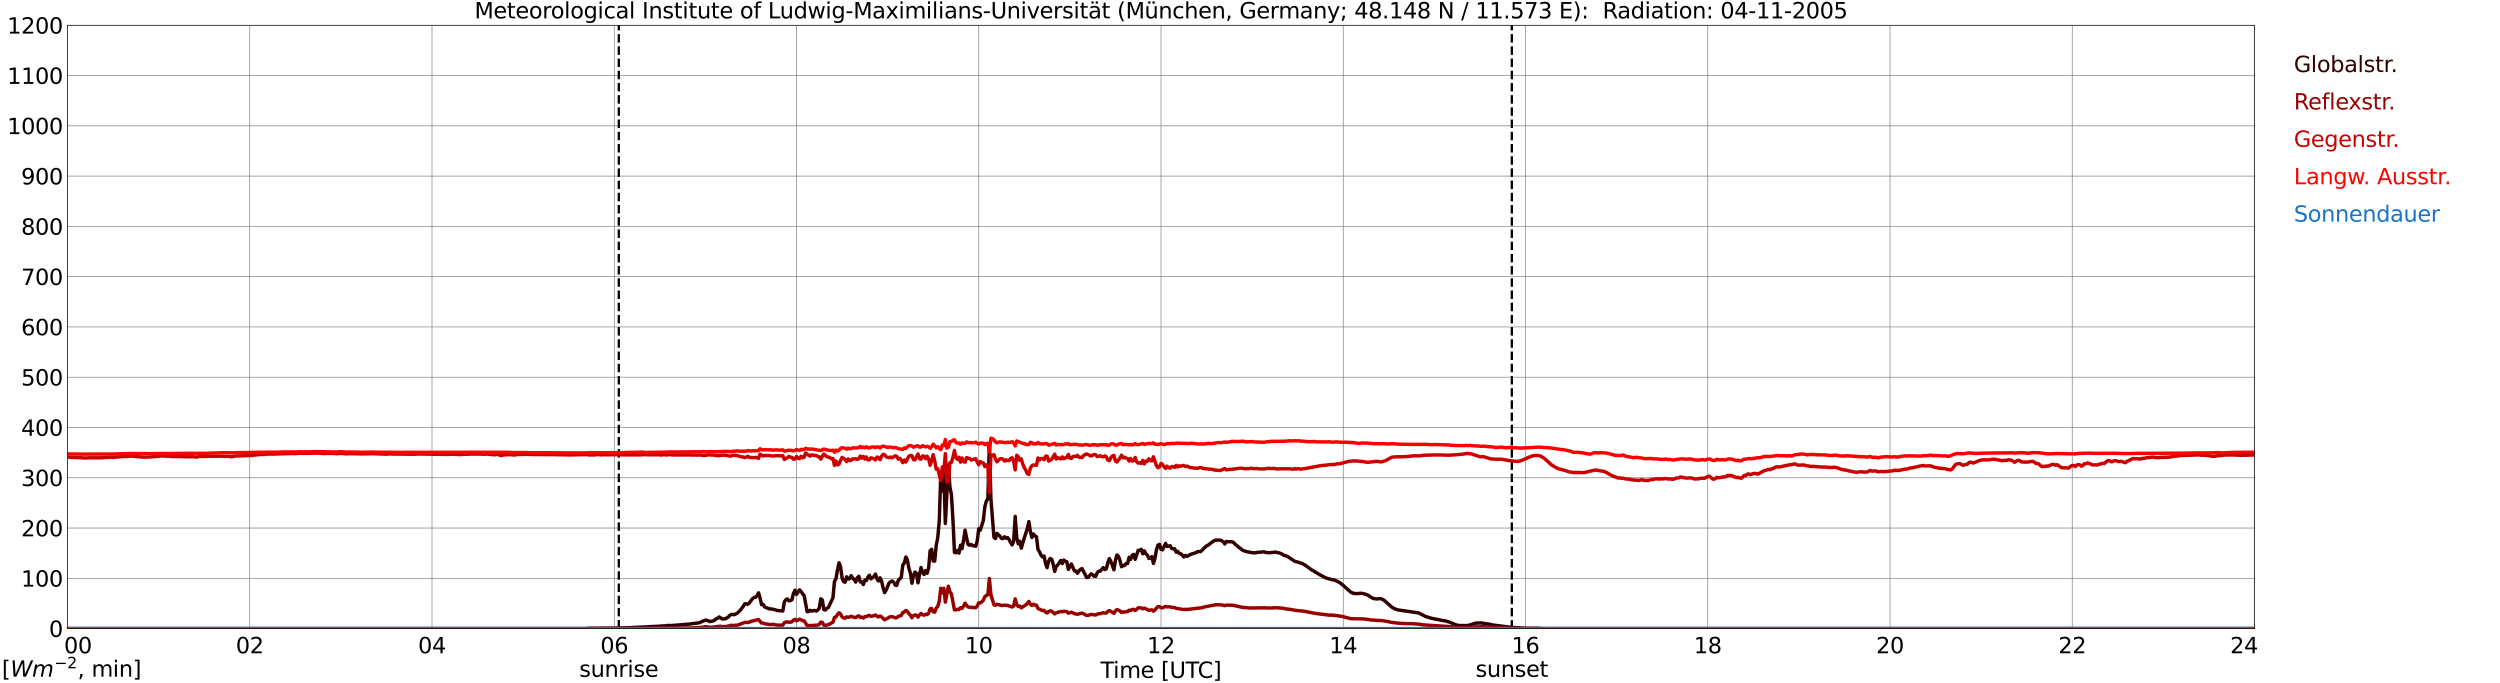 <?xml version="1.0" encoding="utf-8" standalone="no"?>
<!DOCTYPE svg PUBLIC "-//W3C//DTD SVG 1.1//EN"
  "http://www.w3.org/Graphics/SVG/1.1/DTD/svg11.dtd">
<svg xmlns:xlink="http://www.w3.org/1999/xlink" width="1085.4pt" height="296.64pt" viewBox="0 0 1085.4 296.64" xmlns="http://www.w3.org/2000/svg" version="1.1">
 <defs>
  <style type="text/css">*{stroke-linejoin: round; stroke-linecap: butt}</style>
 </defs>
 <g id="figure_1">
  <g id="patch_1">
   <path d="M 0 296.64 
L 1085.4 296.64 
L 1085.4 0 
L 0 0 
z
" style="fill: #ffffff"/>
  </g>
  <g id="axes_1">
   <g id="patch_2">
    <path d="M 29.306 272.909 
L 978.814 272.909 
L 978.814 10.976 
L 29.306 10.976 
z
" style="fill: #ffffff"/>
   </g>
   <g id="patch_3">
    <path d="M 978.814 272.909 
L 978.814 272.909 
L 978.814 10.976 
L 978.814 10.976 
z
" clip-path="url(#p0a5291daf9)" style="fill: #d3d3d3; opacity: 0.25; stroke: #d3d3d3; stroke-linejoin: miter"/>
   </g>
   <g id="matplotlib.axis_1">
    <g id="xtick_1">
     <g id="line2d_1">
      <path d="M 29.306 272.909 
L 29.306 10.976 
" clip-path="url(#p0a5291daf9)" style="fill: none; stroke: #808080; stroke-width: 0.3; stroke-linecap: square"/>
     </g>
     <g id="line2d_2"/>
     <g id="text_1">
      <!--    00 -->
      <g transform="translate(18.733 283.627) scale(0.095 -0.095)">
       <defs>
        <path id="DejaVuSans-20" transform="scale(0.016)"/>
        <path id="DejaVuSans-30" d="M 2034 4250 
Q 1547 4250 1301 3770 
Q 1056 3291 1056 2328 
Q 1056 1369 1301 889 
Q 1547 409 2034 409 
Q 2525 409 2770 889 
Q 3016 1369 3016 2328 
Q 3016 3291 2770 3770 
Q 2525 4250 2034 4250 
z
M 2034 4750 
Q 2819 4750 3233 4129 
Q 3647 3509 3647 2328 
Q 3647 1150 3233 529 
Q 2819 -91 2034 -91 
Q 1250 -91 836 529 
Q 422 1150 422 2328 
Q 422 3509 836 4129 
Q 1250 4750 2034 4750 
z
" transform="scale(0.016)"/>
       </defs>
       <use xlink:href="#DejaVuSans-20"/>
       <use xlink:href="#DejaVuSans-20" transform="translate(31.787 0)"/>
       <use xlink:href="#DejaVuSans-20" transform="translate(63.574 0)"/>
       <use xlink:href="#DejaVuSans-30" transform="translate(95.361 0)"/>
       <use xlink:href="#DejaVuSans-30" transform="translate(158.984 0)"/>
      </g>
     </g>
    </g>
    <g id="xtick_2">
     <g id="line2d_3">
      <path d="M 108.431 272.909 
L 108.431 10.976 
" clip-path="url(#p0a5291daf9)" style="fill: none; stroke: #808080; stroke-width: 0.3; stroke-linecap: square"/>
     </g>
     <g id="line2d_4"/>
     <g id="text_2">
      <!-- 02 -->
      <g transform="translate(102.387 283.627) scale(0.095 -0.095)">
       <defs>
        <path id="DejaVuSans-32" d="M 1228 531 
L 3431 531 
L 3431 0 
L 469 0 
L 469 531 
Q 828 903 1448 1529 
Q 2069 2156 2228 2338 
Q 2531 2678 2651 2914 
Q 2772 3150 2772 3378 
Q 2772 3750 2511 3984 
Q 2250 4219 1831 4219 
Q 1534 4219 1204 4116 
Q 875 4013 500 3803 
L 500 4441 
Q 881 4594 1212 4672 
Q 1544 4750 1819 4750 
Q 2544 4750 2975 4387 
Q 3406 4025 3406 3419 
Q 3406 3131 3298 2873 
Q 3191 2616 2906 2266 
Q 2828 2175 2409 1742 
Q 1991 1309 1228 531 
z
" transform="scale(0.016)"/>
       </defs>
       <use xlink:href="#DejaVuSans-30"/>
       <use xlink:href="#DejaVuSans-32" transform="translate(63.623 0)"/>
      </g>
     </g>
    </g>
    <g id="xtick_3">
     <g id="line2d_5">
      <path d="M 187.557 272.909 
L 187.557 10.976 
" clip-path="url(#p0a5291daf9)" style="fill: none; stroke: #808080; stroke-width: 0.3; stroke-linecap: square"/>
     </g>
     <g id="line2d_6"/>
     <g id="text_3">
      <!-- 04 -->
      <g transform="translate(181.513 283.627) scale(0.095 -0.095)">
       <defs>
        <path id="DejaVuSans-34" d="M 2419 4116 
L 825 1625 
L 2419 1625 
L 2419 4116 
z
M 2253 4666 
L 3047 4666 
L 3047 1625 
L 3713 1625 
L 3713 1100 
L 3047 1100 
L 3047 0 
L 2419 0 
L 2419 1100 
L 313 1100 
L 313 1709 
L 2253 4666 
z
" transform="scale(0.016)"/>
       </defs>
       <use xlink:href="#DejaVuSans-30"/>
       <use xlink:href="#DejaVuSans-34" transform="translate(63.623 0)"/>
      </g>
     </g>
    </g>
    <g id="xtick_4">
     <g id="line2d_7">
      <path d="M 266.683 272.909 
L 266.683 10.976 
" clip-path="url(#p0a5291daf9)" style="fill: none; stroke: #808080; stroke-width: 0.3; stroke-linecap: square"/>
     </g>
     <g id="line2d_8"/>
     <g id="text_4">
      <!-- 06 -->
      <g transform="translate(260.638 283.627) scale(0.095 -0.095)">
       <defs>
        <path id="DejaVuSans-36" d="M 2113 2584 
Q 1688 2584 1439 2293 
Q 1191 2003 1191 1497 
Q 1191 994 1439 701 
Q 1688 409 2113 409 
Q 2538 409 2786 701 
Q 3034 994 3034 1497 
Q 3034 2003 2786 2293 
Q 2538 2584 2113 2584 
z
M 3366 4563 
L 3366 3988 
Q 3128 4100 2886 4159 
Q 2644 4219 2406 4219 
Q 1781 4219 1451 3797 
Q 1122 3375 1075 2522 
Q 1259 2794 1537 2939 
Q 1816 3084 2150 3084 
Q 2853 3084 3261 2657 
Q 3669 2231 3669 1497 
Q 3669 778 3244 343 
Q 2819 -91 2113 -91 
Q 1303 -91 875 529 
Q 447 1150 447 2328 
Q 447 3434 972 4092 
Q 1497 4750 2381 4750 
Q 2619 4750 2861 4703 
Q 3103 4656 3366 4563 
z
" transform="scale(0.016)"/>
       </defs>
       <use xlink:href="#DejaVuSans-30"/>
       <use xlink:href="#DejaVuSans-36" transform="translate(63.623 0)"/>
      </g>
     </g>
    </g>
    <g id="xtick_5">
     <g id="line2d_9">
      <path d="M 345.808 272.909 
L 345.808 10.976 
" clip-path="url(#p0a5291daf9)" style="fill: none; stroke: #808080; stroke-width: 0.3; stroke-linecap: square"/>
     </g>
     <g id="line2d_10"/>
     <g id="text_5">
      <!-- 08 -->
      <g transform="translate(339.764 283.627) scale(0.095 -0.095)">
       <defs>
        <path id="DejaVuSans-38" d="M 2034 2216 
Q 1584 2216 1326 1975 
Q 1069 1734 1069 1313 
Q 1069 891 1326 650 
Q 1584 409 2034 409 
Q 2484 409 2743 651 
Q 3003 894 3003 1313 
Q 3003 1734 2745 1975 
Q 2488 2216 2034 2216 
z
M 1403 2484 
Q 997 2584 770 2862 
Q 544 3141 544 3541 
Q 544 4100 942 4425 
Q 1341 4750 2034 4750 
Q 2731 4750 3128 4425 
Q 3525 4100 3525 3541 
Q 3525 3141 3298 2862 
Q 3072 2584 2669 2484 
Q 3125 2378 3379 2068 
Q 3634 1759 3634 1313 
Q 3634 634 3220 271 
Q 2806 -91 2034 -91 
Q 1263 -91 848 271 
Q 434 634 434 1313 
Q 434 1759 690 2068 
Q 947 2378 1403 2484 
z
M 1172 3481 
Q 1172 3119 1398 2916 
Q 1625 2713 2034 2713 
Q 2441 2713 2670 2916 
Q 2900 3119 2900 3481 
Q 2900 3844 2670 4047 
Q 2441 4250 2034 4250 
Q 1625 4250 1398 4047 
Q 1172 3844 1172 3481 
z
" transform="scale(0.016)"/>
       </defs>
       <use xlink:href="#DejaVuSans-30"/>
       <use xlink:href="#DejaVuSans-38" transform="translate(63.623 0)"/>
      </g>
     </g>
    </g>
    <g id="xtick_6">
     <g id="line2d_11">
      <path d="M 424.934 272.909 
L 424.934 10.976 
" clip-path="url(#p0a5291daf9)" style="fill: none; stroke: #808080; stroke-width: 0.3; stroke-linecap: square"/>
     </g>
     <g id="line2d_12"/>
     <g id="text_6">
      <!-- 10 -->
      <g transform="translate(418.89 283.627) scale(0.095 -0.095)">
       <defs>
        <path id="DejaVuSans-31" d="M 794 531 
L 1825 531 
L 1825 4091 
L 703 3866 
L 703 4441 
L 1819 4666 
L 2450 4666 
L 2450 531 
L 3481 531 
L 3481 0 
L 794 0 
L 794 531 
z
" transform="scale(0.016)"/>
       </defs>
       <use xlink:href="#DejaVuSans-31"/>
       <use xlink:href="#DejaVuSans-30" transform="translate(63.623 0)"/>
      </g>
     </g>
    </g>
    <g id="xtick_7">
     <g id="line2d_13">
      <path d="M 504.06 272.909 
L 504.06 10.976 
" clip-path="url(#p0a5291daf9)" style="fill: none; stroke: #808080; stroke-width: 0.3; stroke-linecap: square"/>
     </g>
     <g id="line2d_14"/>
     <g id="text_7">
      <!-- 12 -->
      <g transform="translate(498.015 283.627) scale(0.095 -0.095)">
       <use xlink:href="#DejaVuSans-31"/>
       <use xlink:href="#DejaVuSans-32" transform="translate(63.623 0)"/>
      </g>
     </g>
    </g>
    <g id="xtick_8">
     <g id="line2d_15">
      <path d="M 583.185 272.909 
L 583.185 10.976 
" clip-path="url(#p0a5291daf9)" style="fill: none; stroke: #808080; stroke-width: 0.3; stroke-linecap: square"/>
     </g>
     <g id="line2d_16"/>
     <g id="text_8">
      <!-- 14 -->
      <g transform="translate(577.141 283.627) scale(0.095 -0.095)">
       <use xlink:href="#DejaVuSans-31"/>
       <use xlink:href="#DejaVuSans-34" transform="translate(63.623 0)"/>
      </g>
     </g>
    </g>
    <g id="xtick_9">
     <g id="line2d_17">
      <path d="M 662.311 272.909 
L 662.311 10.976 
" clip-path="url(#p0a5291daf9)" style="fill: none; stroke: #808080; stroke-width: 0.3; stroke-linecap: square"/>
     </g>
     <g id="line2d_18"/>
     <g id="text_9">
      <!-- 16 -->
      <g transform="translate(656.267 283.627) scale(0.095 -0.095)">
       <use xlink:href="#DejaVuSans-31"/>
       <use xlink:href="#DejaVuSans-36" transform="translate(63.623 0)"/>
      </g>
     </g>
    </g>
    <g id="xtick_10">
     <g id="line2d_19">
      <path d="M 741.437 272.909 
L 741.437 10.976 
" clip-path="url(#p0a5291daf9)" style="fill: none; stroke: #808080; stroke-width: 0.3; stroke-linecap: square"/>
     </g>
     <g id="line2d_20"/>
     <g id="text_10">
      <!-- 18 -->
      <g transform="translate(735.392 283.627) scale(0.095 -0.095)">
       <use xlink:href="#DejaVuSans-31"/>
       <use xlink:href="#DejaVuSans-38" transform="translate(63.623 0)"/>
      </g>
     </g>
    </g>
    <g id="xtick_11">
     <g id="line2d_21">
      <path d="M 820.562 272.909 
L 820.562 10.976 
" clip-path="url(#p0a5291daf9)" style="fill: none; stroke: #808080; stroke-width: 0.3; stroke-linecap: square"/>
     </g>
     <g id="line2d_22"/>
     <g id="text_11">
      <!-- 20 -->
      <g transform="translate(814.518 283.627) scale(0.095 -0.095)">
       <use xlink:href="#DejaVuSans-32"/>
       <use xlink:href="#DejaVuSans-30" transform="translate(63.623 0)"/>
      </g>
     </g>
    </g>
    <g id="xtick_12">
     <g id="line2d_23">
      <path d="M 899.688 272.909 
L 899.688 10.976 
" clip-path="url(#p0a5291daf9)" style="fill: none; stroke: #808080; stroke-width: 0.3; stroke-linecap: square"/>
     </g>
     <g id="line2d_24"/>
     <g id="text_12">
      <!-- 22 -->
      <g transform="translate(893.644 283.627) scale(0.095 -0.095)">
       <use xlink:href="#DejaVuSans-32"/>
       <use xlink:href="#DejaVuSans-32" transform="translate(63.623 0)"/>
      </g>
     </g>
    </g>
    <g id="xtick_13">
     <g id="line2d_25">
      <path d="M 978.814 272.909 
L 978.814 10.976 
" clip-path="url(#p0a5291daf9)" style="fill: none; stroke: #808080; stroke-width: 0.3; stroke-linecap: square"/>
     </g>
     <g id="line2d_26"/>
     <g id="text_13">
      <!-- 24    -->
      <g transform="translate(968.241 283.627) scale(0.095 -0.095)">
       <use xlink:href="#DejaVuSans-32"/>
       <use xlink:href="#DejaVuSans-34" transform="translate(63.623 0)"/>
       <use xlink:href="#DejaVuSans-20" transform="translate(127.246 0)"/>
       <use xlink:href="#DejaVuSans-20" transform="translate(159.033 0)"/>
       <use xlink:href="#DejaVuSans-20" transform="translate(190.82 0)"/>
      </g>
     </g>
    </g>
    <g id="text_14">
     <!-- Time [UTC] -->
     <g transform="translate(477.806 294.322) scale(0.095 -0.095)">
      <defs>
       <path id="DejaVuSans-54" d="M -19 4666 
L 3928 4666 
L 3928 4134 
L 2272 4134 
L 2272 0 
L 1638 0 
L 1638 4134 
L -19 4134 
L -19 4666 
z
" transform="scale(0.016)"/>
       <path id="DejaVuSans-69" d="M 603 3500 
L 1178 3500 
L 1178 0 
L 603 0 
L 603 3500 
z
M 603 4863 
L 1178 4863 
L 1178 4134 
L 603 4134 
L 603 4863 
z
" transform="scale(0.016)"/>
       <path id="DejaVuSans-6d" d="M 3328 2828 
Q 3544 3216 3844 3400 
Q 4144 3584 4550 3584 
Q 5097 3584 5394 3201 
Q 5691 2819 5691 2113 
L 5691 0 
L 5113 0 
L 5113 2094 
Q 5113 2597 4934 2840 
Q 4756 3084 4391 3084 
Q 3944 3084 3684 2787 
Q 3425 2491 3425 1978 
L 3425 0 
L 2847 0 
L 2847 2094 
Q 2847 2600 2669 2842 
Q 2491 3084 2119 3084 
Q 1678 3084 1418 2786 
Q 1159 2488 1159 1978 
L 1159 0 
L 581 0 
L 581 3500 
L 1159 3500 
L 1159 2956 
Q 1356 3278 1631 3431 
Q 1906 3584 2284 3584 
Q 2666 3584 2933 3390 
Q 3200 3197 3328 2828 
z
" transform="scale(0.016)"/>
       <path id="DejaVuSans-65" d="M 3597 1894 
L 3597 1613 
L 953 1613 
Q 991 1019 1311 708 
Q 1631 397 2203 397 
Q 2534 397 2845 478 
Q 3156 559 3463 722 
L 3463 178 
Q 3153 47 2828 -22 
Q 2503 -91 2169 -91 
Q 1331 -91 842 396 
Q 353 884 353 1716 
Q 353 2575 817 3079 
Q 1281 3584 2069 3584 
Q 2775 3584 3186 3129 
Q 3597 2675 3597 1894 
z
M 3022 2063 
Q 3016 2534 2758 2815 
Q 2500 3097 2075 3097 
Q 1594 3097 1305 2825 
Q 1016 2553 972 2059 
L 3022 2063 
z
" transform="scale(0.016)"/>
       <path id="DejaVuSans-5b" d="M 550 4863 
L 1875 4863 
L 1875 4416 
L 1125 4416 
L 1125 -397 
L 1875 -397 
L 1875 -844 
L 550 -844 
L 550 4863 
z
" transform="scale(0.016)"/>
       <path id="DejaVuSans-55" d="M 556 4666 
L 1191 4666 
L 1191 1831 
Q 1191 1081 1462 751 
Q 1734 422 2344 422 
Q 2950 422 3222 751 
Q 3494 1081 3494 1831 
L 3494 4666 
L 4128 4666 
L 4128 1753 
Q 4128 841 3676 375 
Q 3225 -91 2344 -91 
Q 1459 -91 1007 375 
Q 556 841 556 1753 
L 556 4666 
z
" transform="scale(0.016)"/>
       <path id="DejaVuSans-43" d="M 4122 4306 
L 4122 3641 
Q 3803 3938 3442 4084 
Q 3081 4231 2675 4231 
Q 1875 4231 1450 3742 
Q 1025 3253 1025 2328 
Q 1025 1406 1450 917 
Q 1875 428 2675 428 
Q 3081 428 3442 575 
Q 3803 722 4122 1019 
L 4122 359 
Q 3791 134 3420 21 
Q 3050 -91 2638 -91 
Q 1578 -91 968 557 
Q 359 1206 359 2328 
Q 359 3453 968 4101 
Q 1578 4750 2638 4750 
Q 3056 4750 3426 4639 
Q 3797 4528 4122 4306 
z
" transform="scale(0.016)"/>
       <path id="DejaVuSans-5d" d="M 1947 4863 
L 1947 -844 
L 622 -844 
L 622 -397 
L 1369 -397 
L 1369 4416 
L 622 4416 
L 622 4863 
L 1947 4863 
z
" transform="scale(0.016)"/>
      </defs>
      <use xlink:href="#DejaVuSans-54"/>
      <use xlink:href="#DejaVuSans-69" transform="translate(57.959 0)"/>
      <use xlink:href="#DejaVuSans-6d" transform="translate(85.742 0)"/>
      <use xlink:href="#DejaVuSans-65" transform="translate(183.154 0)"/>
      <use xlink:href="#DejaVuSans-20" transform="translate(244.678 0)"/>
      <use xlink:href="#DejaVuSans-5b" transform="translate(276.465 0)"/>
      <use xlink:href="#DejaVuSans-55" transform="translate(315.479 0)"/>
      <use xlink:href="#DejaVuSans-54" transform="translate(388.672 0)"/>
      <use xlink:href="#DejaVuSans-43" transform="translate(443.881 0)"/>
      <use xlink:href="#DejaVuSans-5d" transform="translate(513.705 0)"/>
     </g>
    </g>
   </g>
   <g id="matplotlib.axis_2">
    <g id="ytick_1">
     <g id="line2d_27">
      <path d="M 29.306 272.909 
L 978.814 272.909 
" clip-path="url(#p0a5291daf9)" style="fill: none; stroke: #808080; stroke-width: 0.3; stroke-linecap: square"/>
     </g>
     <g id="line2d_28"/>
     <g id="text_15">
      <!-- 0 -->
      <g transform="translate(21.261 276.518) scale(0.095 -0.095)">
       <use xlink:href="#DejaVuSans-30"/>
      </g>
     </g>
    </g>
    <g id="ytick_2">
     <g id="line2d_29">
      <path d="M 29.306 251.081 
L 978.814 251.081 
" clip-path="url(#p0a5291daf9)" style="fill: none; stroke: #808080; stroke-width: 0.3; stroke-linecap: square"/>
     </g>
     <g id="line2d_30"/>
     <g id="text_16">
      <!-- 100 -->
      <g transform="translate(9.173 254.69) scale(0.095 -0.095)">
       <use xlink:href="#DejaVuSans-31"/>
       <use xlink:href="#DejaVuSans-30" transform="translate(63.623 0)"/>
       <use xlink:href="#DejaVuSans-30" transform="translate(127.246 0)"/>
      </g>
     </g>
    </g>
    <g id="ytick_3">
     <g id="line2d_31">
      <path d="M 29.306 229.253 
L 978.814 229.253 
" clip-path="url(#p0a5291daf9)" style="fill: none; stroke: #808080; stroke-width: 0.3; stroke-linecap: square"/>
     </g>
     <g id="line2d_32"/>
     <g id="text_17">
      <!-- 200 -->
      <g transform="translate(9.173 232.863) scale(0.095 -0.095)">
       <use xlink:href="#DejaVuSans-32"/>
       <use xlink:href="#DejaVuSans-30" transform="translate(63.623 0)"/>
       <use xlink:href="#DejaVuSans-30" transform="translate(127.246 0)"/>
      </g>
     </g>
    </g>
    <g id="ytick_4">
     <g id="line2d_33">
      <path d="M 29.306 207.426 
L 978.814 207.426 
" clip-path="url(#p0a5291daf9)" style="fill: none; stroke: #808080; stroke-width: 0.3; stroke-linecap: square"/>
     </g>
     <g id="line2d_34"/>
     <g id="text_18">
      <!-- 300 -->
      <g transform="translate(9.173 211.035) scale(0.095 -0.095)">
       <defs>
        <path id="DejaVuSans-33" d="M 2597 2516 
Q 3050 2419 3304 2112 
Q 3559 1806 3559 1356 
Q 3559 666 3084 287 
Q 2609 -91 1734 -91 
Q 1441 -91 1130 -33 
Q 819 25 488 141 
L 488 750 
Q 750 597 1062 519 
Q 1375 441 1716 441 
Q 2309 441 2620 675 
Q 2931 909 2931 1356 
Q 2931 1769 2642 2001 
Q 2353 2234 1838 2234 
L 1294 2234 
L 1294 2753 
L 1863 2753 
Q 2328 2753 2575 2939 
Q 2822 3125 2822 3475 
Q 2822 3834 2567 4026 
Q 2313 4219 1838 4219 
Q 1578 4219 1281 4162 
Q 984 4106 628 3988 
L 628 4550 
Q 988 4650 1302 4700 
Q 1616 4750 1894 4750 
Q 2613 4750 3031 4423 
Q 3450 4097 3450 3541 
Q 3450 3153 3228 2886 
Q 3006 2619 2597 2516 
z
" transform="scale(0.016)"/>
       </defs>
       <use xlink:href="#DejaVuSans-33"/>
       <use xlink:href="#DejaVuSans-30" transform="translate(63.623 0)"/>
       <use xlink:href="#DejaVuSans-30" transform="translate(127.246 0)"/>
      </g>
     </g>
    </g>
    <g id="ytick_5">
     <g id="line2d_35">
      <path d="M 29.306 185.598 
L 978.814 185.598 
" clip-path="url(#p0a5291daf9)" style="fill: none; stroke: #808080; stroke-width: 0.3; stroke-linecap: square"/>
     </g>
     <g id="line2d_36"/>
     <g id="text_19">
      <!-- 400 -->
      <g transform="translate(9.173 189.207) scale(0.095 -0.095)">
       <use xlink:href="#DejaVuSans-34"/>
       <use xlink:href="#DejaVuSans-30" transform="translate(63.623 0)"/>
       <use xlink:href="#DejaVuSans-30" transform="translate(127.246 0)"/>
      </g>
     </g>
    </g>
    <g id="ytick_6">
     <g id="line2d_37">
      <path d="M 29.306 163.77 
L 978.814 163.77 
" clip-path="url(#p0a5291daf9)" style="fill: none; stroke: #808080; stroke-width: 0.3; stroke-linecap: square"/>
     </g>
     <g id="line2d_38"/>
     <g id="text_20">
      <!-- 500 -->
      <g transform="translate(9.173 167.379) scale(0.095 -0.095)">
       <defs>
        <path id="DejaVuSans-35" d="M 691 4666 
L 3169 4666 
L 3169 4134 
L 1269 4134 
L 1269 2991 
Q 1406 3038 1543 3061 
Q 1681 3084 1819 3084 
Q 2600 3084 3056 2656 
Q 3513 2228 3513 1497 
Q 3513 744 3044 326 
Q 2575 -91 1722 -91 
Q 1428 -91 1123 -41 
Q 819 9 494 109 
L 494 744 
Q 775 591 1075 516 
Q 1375 441 1709 441 
Q 2250 441 2565 725 
Q 2881 1009 2881 1497 
Q 2881 1984 2565 2268 
Q 2250 2553 1709 2553 
Q 1456 2553 1204 2497 
Q 953 2441 691 2322 
L 691 4666 
z
" transform="scale(0.016)"/>
       </defs>
       <use xlink:href="#DejaVuSans-35"/>
       <use xlink:href="#DejaVuSans-30" transform="translate(63.623 0)"/>
       <use xlink:href="#DejaVuSans-30" transform="translate(127.246 0)"/>
      </g>
     </g>
    </g>
    <g id="ytick_7">
     <g id="line2d_39">
      <path d="M 29.306 141.942 
L 978.814 141.942 
" clip-path="url(#p0a5291daf9)" style="fill: none; stroke: #808080; stroke-width: 0.3; stroke-linecap: square"/>
     </g>
     <g id="line2d_40"/>
     <g id="text_21">
      <!-- 600 -->
      <g transform="translate(9.173 145.551) scale(0.095 -0.095)">
       <use xlink:href="#DejaVuSans-36"/>
       <use xlink:href="#DejaVuSans-30" transform="translate(63.623 0)"/>
       <use xlink:href="#DejaVuSans-30" transform="translate(127.246 0)"/>
      </g>
     </g>
    </g>
    <g id="ytick_8">
     <g id="line2d_41">
      <path d="M 29.306 120.114 
L 978.814 120.114 
" clip-path="url(#p0a5291daf9)" style="fill: none; stroke: #808080; stroke-width: 0.3; stroke-linecap: square"/>
     </g>
     <g id="line2d_42"/>
     <g id="text_22">
      <!-- 700 -->
      <g transform="translate(9.173 123.724) scale(0.095 -0.095)">
       <defs>
        <path id="DejaVuSans-37" d="M 525 4666 
L 3525 4666 
L 3525 4397 
L 1831 0 
L 1172 0 
L 2766 4134 
L 525 4134 
L 525 4666 
z
" transform="scale(0.016)"/>
       </defs>
       <use xlink:href="#DejaVuSans-37"/>
       <use xlink:href="#DejaVuSans-30" transform="translate(63.623 0)"/>
       <use xlink:href="#DejaVuSans-30" transform="translate(127.246 0)"/>
      </g>
     </g>
    </g>
    <g id="ytick_9">
     <g id="line2d_43">
      <path d="M 29.306 98.287 
L 978.814 98.287 
" clip-path="url(#p0a5291daf9)" style="fill: none; stroke: #808080; stroke-width: 0.3; stroke-linecap: square"/>
     </g>
     <g id="line2d_44"/>
     <g id="text_23">
      <!-- 800 -->
      <g transform="translate(9.173 101.896) scale(0.095 -0.095)">
       <use xlink:href="#DejaVuSans-38"/>
       <use xlink:href="#DejaVuSans-30" transform="translate(63.623 0)"/>
       <use xlink:href="#DejaVuSans-30" transform="translate(127.246 0)"/>
      </g>
     </g>
    </g>
    <g id="ytick_10">
     <g id="line2d_45">
      <path d="M 29.306 76.459 
L 978.814 76.459 
" clip-path="url(#p0a5291daf9)" style="fill: none; stroke: #808080; stroke-width: 0.3; stroke-linecap: square"/>
     </g>
     <g id="line2d_46"/>
     <g id="text_24">
      <!-- 900 -->
      <g transform="translate(9.173 80.068) scale(0.095 -0.095)">
       <defs>
        <path id="DejaVuSans-39" d="M 703 97 
L 703 672 
Q 941 559 1184 500 
Q 1428 441 1663 441 
Q 2288 441 2617 861 
Q 2947 1281 2994 2138 
Q 2813 1869 2534 1725 
Q 2256 1581 1919 1581 
Q 1219 1581 811 2004 
Q 403 2428 403 3163 
Q 403 3881 828 4315 
Q 1253 4750 1959 4750 
Q 2769 4750 3195 4129 
Q 3622 3509 3622 2328 
Q 3622 1225 3098 567 
Q 2575 -91 1691 -91 
Q 1453 -91 1209 -44 
Q 966 3 703 97 
z
M 1959 2075 
Q 2384 2075 2632 2365 
Q 2881 2656 2881 3163 
Q 2881 3666 2632 3958 
Q 2384 4250 1959 4250 
Q 1534 4250 1286 3958 
Q 1038 3666 1038 3163 
Q 1038 2656 1286 2365 
Q 1534 2075 1959 2075 
z
" transform="scale(0.016)"/>
       </defs>
       <use xlink:href="#DejaVuSans-39"/>
       <use xlink:href="#DejaVuSans-30" transform="translate(63.623 0)"/>
       <use xlink:href="#DejaVuSans-30" transform="translate(127.246 0)"/>
      </g>
     </g>
    </g>
    <g id="ytick_11">
     <g id="line2d_47">
      <path d="M 29.306 54.631 
L 978.814 54.631 
" clip-path="url(#p0a5291daf9)" style="fill: none; stroke: #808080; stroke-width: 0.3; stroke-linecap: square"/>
     </g>
     <g id="line2d_48"/>
     <g id="text_25">
      <!-- 1000 -->
      <g transform="translate(3.128 58.24) scale(0.095 -0.095)">
       <use xlink:href="#DejaVuSans-31"/>
       <use xlink:href="#DejaVuSans-30" transform="translate(63.623 0)"/>
       <use xlink:href="#DejaVuSans-30" transform="translate(127.246 0)"/>
       <use xlink:href="#DejaVuSans-30" transform="translate(190.869 0)"/>
      </g>
     </g>
    </g>
    <g id="ytick_12">
     <g id="line2d_49">
      <path d="M 29.306 32.803 
L 978.814 32.803 
" clip-path="url(#p0a5291daf9)" style="fill: none; stroke: #808080; stroke-width: 0.3; stroke-linecap: square"/>
     </g>
     <g id="line2d_50"/>
     <g id="text_26">
      <!-- 1100 -->
      <g transform="translate(3.128 36.413) scale(0.095 -0.095)">
       <use xlink:href="#DejaVuSans-31"/>
       <use xlink:href="#DejaVuSans-31" transform="translate(63.623 0)"/>
       <use xlink:href="#DejaVuSans-30" transform="translate(127.246 0)"/>
       <use xlink:href="#DejaVuSans-30" transform="translate(190.869 0)"/>
      </g>
     </g>
    </g>
    <g id="ytick_13">
     <g id="line2d_51">
      <path d="M 29.306 10.976 
L 978.814 10.976 
" clip-path="url(#p0a5291daf9)" style="fill: none; stroke: #808080; stroke-width: 0.3; stroke-linecap: square"/>
     </g>
     <g id="line2d_52"/>
     <g id="text_27">
      <!-- 1200 -->
      <g transform="translate(3.128 14.585) scale(0.095 -0.095)">
       <use xlink:href="#DejaVuSans-31"/>
       <use xlink:href="#DejaVuSans-32" transform="translate(63.623 0)"/>
       <use xlink:href="#DejaVuSans-30" transform="translate(127.246 0)"/>
       <use xlink:href="#DejaVuSans-30" transform="translate(190.869 0)"/>
      </g>
     </g>
    </g>
   </g>
   <g id="line2d_53">
    <path d="M 268.661 272.909 
L 268.661 10.976 
" clip-path="url(#p0a5291daf9)" style="fill: none; stroke-dasharray: 3.7,1.6; stroke-dashoffset: 0; stroke: #000000"/>
   </g>
   <g id="line2d_54">
    <path d="M 656.377 272.909 
L 656.377 10.976 
" clip-path="url(#p0a5291daf9)" style="fill: none; stroke-dasharray: 3.7,1.6; stroke-dashoffset: 0; stroke: #000000"/>
   </g>
   <g id="line2d_55">
    <path d="M 29.306 272.909 
L 254.814 272.909 
L 255.473 272.765 
L 268.002 272.673 
L 270.639 272.581 
L 273.936 272.49 
L 275.255 272.398 
L 278.552 272.261 
L 280.53 272.169 
L 281.849 272.077 
L 285.805 271.894 
L 286.464 271.894 
L 287.124 271.756 
L 288.442 271.756 
L 289.761 271.573 
L 290.42 271.527 
L 291.08 271.619 
L 298.992 270.979 
L 303.608 270.383 
L 306.246 269.194 
L 307.564 269.56 
L 308.224 269.881 
L 308.883 269.698 
L 309.543 269.652 
L 310.202 269.285 
L 310.861 268.692 
L 311.521 268.462 
L 312.18 267.867 
L 312.839 268.233 
L 313.499 268.738 
L 314.818 268.692 
L 316.136 267.958 
L 316.796 267.227 
L 317.455 266.814 
L 318.114 266.723 
L 318.774 266.906 
L 320.093 266.221 
L 321.411 264.939 
L 322.73 263.2 
L 323.39 262.102 
L 324.708 262.331 
L 325.368 261.689 
L 326.686 259.95 
L 327.346 259.402 
L 328.005 259.356 
L 328.665 258.668 
L 329.324 257.387 
L 329.983 259.585 
L 330.643 262.512 
L 331.302 262.423 
L 331.961 263.475 
L 332.621 263.839 
L 333.28 264.023 
L 333.94 264.344 
L 334.599 264.344 
L 336.577 264.71 
L 337.236 265.031 
L 339.874 265.258 
L 340.533 261.368 
L 341.193 260.316 
L 341.852 260.041 
L 342.512 260.866 
L 343.171 260.729 
L 343.83 260.362 
L 344.49 257.616 
L 345.149 256.243 
L 345.808 258.075 
L 347.127 256.106 
L 347.787 256.793 
L 348.446 257.8 
L 349.105 258.487 
L 350.424 265.533 
L 351.083 265.487 
L 351.743 264.985 
L 352.402 265.304 
L 353.721 265.031 
L 354.38 265.304 
L 355.04 264.894 
L 355.699 263.977 
L 356.359 259.95 
L 357.018 260.5 
L 357.677 264.619 
L 358.337 264.848 
L 358.996 264.114 
L 359.655 263.75 
L 361.634 259.539 
L 362.293 252.399 
L 362.952 251.256 
L 363.612 247.366 
L 364.271 244.347 
L 364.93 246.039 
L 365.59 250.891 
L 366.249 252.537 
L 366.909 252.766 
L 367.568 250.433 
L 368.227 251.393 
L 368.887 251.256 
L 369.546 249.929 
L 370.206 251.026 
L 370.865 251.531 
L 371.524 252.72 
L 372.184 250.891 
L 372.843 250.204 
L 373.502 252.629 
L 374.162 252.583 
L 374.821 253.772 
L 375.481 251.852 
L 376.14 252.035 
L 376.799 250.57 
L 377.459 249.745 
L 378.118 251.302 
L 379.437 250.295 
L 380.096 249.243 
L 380.756 251.393 
L 381.415 252.262 
L 382.074 250.845 
L 382.734 252.262 
L 383.393 255.191 
L 384.053 257.298 
L 384.712 256.243 
L 386.031 253.041 
L 386.69 252.537 
L 387.349 252.262 
L 388.009 252.766 
L 388.668 254.047 
L 389.328 254.139 
L 389.987 251.989 
L 390.646 251.347 
L 391.306 250.524 
L 391.965 245.353 
L 392.624 244.393 
L 393.284 241.83 
L 393.943 243.112 
L 394.603 246.681 
L 395.262 248.876 
L 395.921 253.225 
L 396.581 249.929 
L 397.24 248.374 
L 397.899 248.922 
L 398.559 253.041 
L 399.218 249.335 
L 399.878 246.406 
L 400.537 248.51 
L 401.196 249.426 
L 401.856 247.733 
L 402.515 248.876 
L 403.175 246.635 
L 403.834 239.085 
L 404.493 238.489 
L 405.153 243.568 
L 405.812 243.614 
L 406.471 236.797 
L 407.131 233.455 
L 407.79 226.088 
L 408.45 206.09 
L 409.109 213.138 
L 409.768 205.358 
L 410.428 227.278 
L 411.746 201.881 
L 412.406 211.352 
L 413.065 214.74 
L 413.725 225.584 
L 414.384 239.816 
L 415.043 239.999 
L 415.703 238.947 
L 416.362 240.137 
L 417.022 236.705 
L 417.681 238.214 
L 418.34 234.599 
L 419 230.161 
L 419.659 233.593 
L 420.318 236.384 
L 420.978 236.705 
L 421.637 236.384 
L 422.297 236.932 
L 422.956 236.932 
L 423.615 237.161 
L 424.275 234.874 
L 424.934 229.565 
L 425.593 230.207 
L 426.912 225.997 
L 427.572 220.049 
L 428.231 217.532 
L 428.89 216.615 
L 429.55 192.821 
L 430.209 216.569 
L 431.528 233.226 
L 432.187 233.822 
L 432.847 231.58 
L 434.165 232.816 
L 434.825 233.776 
L 435.484 233.822 
L 436.144 233.043 
L 436.803 233.684 
L 437.462 233.409 
L 438.122 234.278 
L 438.781 235.605 
L 439.44 236.568 
L 440.1 235.011 
L 440.759 224.211 
L 441.419 233.272 
L 442.078 236.109 
L 442.737 235.011 
L 443.397 237.987 
L 444.716 233.501 
L 446.034 229.428 
L 446.694 226.455 
L 447.353 230.755 
L 448.012 233.363 
L 448.672 231.807 
L 449.331 232.632 
L 449.991 233.043 
L 450.65 238.489 
L 451.309 239.587 
L 451.969 241.005 
L 452.628 241.83 
L 453.287 241.372 
L 453.947 244.758 
L 454.606 246.451 
L 455.266 243.66 
L 455.925 242.47 
L 456.584 242.791 
L 457.244 244.895 
L 457.903 248.099 
L 458.563 245.947 
L 459.222 245.262 
L 459.881 244.393 
L 460.541 243.339 
L 461.2 244.666 
L 461.859 243.158 
L 462.519 243.751 
L 463.178 243.843 
L 463.838 247.228 
L 465.156 244.895 
L 466.475 247.87 
L 467.134 247.916 
L 467.794 248.876 
L 468.453 247.87 
L 469.113 247.183 
L 469.772 246.864 
L 471.091 249.381 
L 471.75 250.708 
L 472.409 250.708 
L 473.728 249.151 
L 474.388 249.472 
L 475.047 250.204 
L 475.706 250.204 
L 476.366 248.647 
L 477.025 248.008 
L 477.685 247.962 
L 479.003 246.451 
L 479.663 247.274 
L 480.322 246.956 
L 480.981 244.301 
L 481.641 242.516 
L 482.3 243.797 
L 483.619 247.366 
L 484.278 243.249 
L 484.938 240.96 
L 485.597 241.555 
L 486.256 243.339 
L 486.916 246.039 
L 487.575 245.491 
L 488.235 245.537 
L 488.894 244.666 
L 489.553 244.666 
L 490.213 241.966 
L 490.872 242.883 
L 491.532 241.097 
L 492.191 240.73 
L 492.85 242.837 
L 494.169 238.901 
L 494.828 238.993 
L 495.488 238.489 
L 496.147 240.412 
L 496.807 239.176 
L 497.466 240.412 
L 498.125 241.005 
L 498.785 242.47 
L 499.444 242.378 
L 500.103 241.647 
L 500.763 244.62 
L 501.422 242.47 
L 502.082 238.718 
L 502.741 236.659 
L 503.4 236.339 
L 504.06 238.489 
L 504.719 238.718 
L 506.038 235.926 
L 506.697 237.253 
L 508.016 236.932 
L 508.675 238.078 
L 509.335 238.305 
L 509.994 238.259 
L 510.654 239.724 
L 511.313 239.403 
L 511.972 240.228 
L 512.632 240.412 
L 513.291 241.005 
L 513.95 241.83 
L 514.61 241.143 
L 515.269 241.555 
L 515.929 241.28 
L 516.588 240.776 
L 519.226 239.953 
L 519.885 239.541 
L 520.544 239.449 
L 521.204 239.495 
L 521.863 238.947 
L 522.522 238.168 
L 523.841 236.978 
L 524.501 236.705 
L 525.819 235.651 
L 527.138 234.736 
L 527.797 234.507 
L 529.116 234.461 
L 529.776 234.507 
L 530.435 234.782 
L 531.094 235.241 
L 531.754 236.155 
L 532.413 235.103 
L 533.073 235.195 
L 534.391 235.195 
L 535.051 235.286 
L 535.71 235.651 
L 536.369 236.384 
L 538.348 237.987 
L 539.666 238.993 
L 541.644 239.587 
L 544.282 240.045 
L 545.601 239.907 
L 546.26 239.77 
L 547.579 239.724 
L 548.238 239.587 
L 548.898 239.587 
L 549.557 239.907 
L 550.216 239.862 
L 550.876 239.999 
L 552.854 239.816 
L 553.513 239.678 
L 554.832 239.953 
L 555.491 240.091 
L 556.81 240.641 
L 557.47 241.143 
L 558.129 241.235 
L 558.788 241.464 
L 560.107 242.332 
L 562.085 243.66 
L 563.404 244.026 
L 565.382 244.666 
L 566.701 245.399 
L 569.338 247.32 
L 573.295 249.699 
L 575.273 250.708 
L 575.932 251.026 
L 578.57 251.714 
L 579.229 251.806 
L 580.548 252.354 
L 581.207 252.674 
L 582.526 253.589 
L 586.482 257.114 
L 587.801 257.662 
L 589.12 257.708 
L 591.098 257.57 
L 592.417 257.845 
L 593.736 258.304 
L 595.714 259.585 
L 596.373 259.86 
L 597.692 260.041 
L 599.011 259.906 
L 599.67 259.95 
L 600.989 260.637 
L 602.307 261.873 
L 604.286 263.612 
L 605.604 264.344 
L 606.923 264.802 
L 615.495 266.037 
L 616.154 266.221 
L 618.792 267.594 
L 621.429 268.417 
L 626.705 269.469 
L 627.364 269.515 
L 629.342 270.11 
L 631.32 270.979 
L 632.639 271.438 
L 633.958 271.619 
L 635.276 271.573 
L 636.595 271.619 
L 637.255 271.573 
L 637.914 271.346 
L 638.573 271.254 
L 639.892 270.796 
L 640.552 270.567 
L 643.189 270.429 
L 643.848 270.613 
L 645.167 270.796 
L 646.486 270.979 
L 647.145 271.071 
L 647.805 271.3 
L 656.377 272.398 
L 662.97 272.765 
L 668.246 272.765 
L 668.905 272.909 
L 978.154 272.909 
L 978.154 272.909 
" clip-path="url(#p0a5291daf9)" style="fill: none; stroke: #330000; stroke-width: 1.5; stroke-linecap: square"/>
   </g>
   <g id="line2d_56">
    <path d="M 29.306 272.909 
L 279.211 272.909 
L 279.87 272.706 
L 281.189 272.8 
L 284.486 272.754 
L 285.145 272.66 
L 286.464 272.845 
L 287.124 272.706 
L 287.783 272.8 
L 288.442 272.66 
L 290.42 272.706 
L 300.311 272.614 
L 302.949 272.474 
L 303.608 272.52 
L 304.267 272.335 
L 305.586 272.287 
L 306.246 272.055 
L 306.905 272.101 
L 307.564 272.287 
L 308.883 272.335 
L 312.839 271.87 
L 313.499 272.147 
L 314.158 272.007 
L 314.818 272.055 
L 316.796 271.682 
L 317.455 271.451 
L 318.114 271.59 
L 319.433 271.451 
L 320.093 271.451 
L 323.39 270.239 
L 324.049 270.193 
L 324.708 270.287 
L 325.368 270.1 
L 326.027 269.774 
L 329.324 268.984 
L 330.643 270.519 
L 331.302 270.519 
L 331.961 270.798 
L 332.621 270.938 
L 333.28 270.938 
L 333.94 271.123 
L 335.258 271.123 
L 335.918 271.032 
L 336.577 271.263 
L 337.896 271.403 
L 339.874 271.403 
L 340.533 270.333 
L 341.193 270.054 
L 341.852 270.008 
L 342.512 270.148 
L 343.171 270.148 
L 343.83 269.96 
L 344.49 269.216 
L 345.149 268.89 
L 345.808 269.541 
L 347.127 268.796 
L 348.446 269.449 
L 349.105 269.541 
L 350.424 271.59 
L 351.743 271.59 
L 355.04 271.403 
L 355.699 271.077 
L 356.359 270.1 
L 357.018 270.193 
L 357.677 271.403 
L 358.337 271.497 
L 359.655 271.217 
L 361.634 270.148 
L 362.293 268.052 
L 362.952 267.821 
L 363.612 266.795 
L 364.271 266.051 
L 364.93 266.518 
L 365.59 267.821 
L 366.249 268.286 
L 366.909 268.377 
L 367.568 267.821 
L 368.227 268.006 
L 368.887 267.867 
L 369.546 267.541 
L 370.206 267.867 
L 371.524 268.146 
L 372.184 267.633 
L 372.843 267.354 
L 373.502 268.098 
L 374.162 267.912 
L 374.821 268.332 
L 375.481 267.727 
L 376.14 267.727 
L 376.799 267.354 
L 377.459 267.168 
L 378.118 267.587 
L 379.437 267.308 
L 380.096 266.983 
L 380.756 267.541 
L 381.415 267.867 
L 382.074 267.447 
L 382.734 267.773 
L 383.393 268.517 
L 384.053 269.076 
L 385.371 268.425 
L 386.031 267.958 
L 386.69 267.773 
L 387.349 267.773 
L 388.009 267.912 
L 388.668 268.238 
L 389.328 268.192 
L 389.987 267.587 
L 391.306 267.214 
L 391.965 265.911 
L 392.624 265.725 
L 393.284 265.027 
L 393.943 265.446 
L 394.603 266.378 
L 395.262 267.074 
L 395.921 268.192 
L 396.581 267.262 
L 397.24 266.983 
L 397.899 267.122 
L 398.559 267.958 
L 399.218 267.028 
L 399.878 266.33 
L 400.537 266.935 
L 401.196 267.074 
L 401.856 266.655 
L 402.515 266.843 
L 403.175 266.238 
L 403.834 264.328 
L 404.493 264.189 
L 405.153 265.631 
L 405.812 265.771 
L 406.471 264.003 
L 407.131 263.305 
L 407.79 261.026 
L 408.45 255.394 
L 409.109 257.302 
L 409.768 255.44 
L 410.428 261.443 
L 411.746 254.508 
L 412.406 256.883 
L 413.065 257.907 
L 414.384 264.747 
L 415.043 264.795 
L 415.703 264.516 
L 416.362 264.656 
L 417.022 263.818 
L 417.681 264.143 
L 418.34 263.119 
L 419 261.862 
L 419.659 262.84 
L 420.318 263.538 
L 420.978 263.678 
L 421.637 263.632 
L 422.956 263.818 
L 423.615 263.818 
L 424.275 263.119 
L 424.934 261.676 
L 425.593 261.77 
L 426.253 261.303 
L 426.912 260.559 
L 427.572 259.07 
L 428.231 258.511 
L 428.89 258.232 
L 429.55 251.157 
L 430.209 258.186 
L 431.528 262.606 
L 432.187 262.794 
L 432.847 262.329 
L 433.506 262.56 
L 434.165 262.654 
L 434.825 262.885 
L 435.484 262.885 
L 436.144 262.7 
L 436.803 262.84 
L 437.462 262.84 
L 439.44 263.538 
L 440.1 263.073 
L 440.759 260 
L 441.419 262.514 
L 442.078 263.305 
L 442.737 263.119 
L 443.397 263.909 
L 445.375 262.606 
L 446.034 262.001 
L 446.694 261.117 
L 447.353 262.375 
L 448.012 262.885 
L 448.672 262.329 
L 449.331 262.654 
L 449.991 262.746 
L 450.65 264.189 
L 452.628 265.075 
L 453.287 264.981 
L 453.947 265.771 
L 454.606 266.144 
L 455.266 265.492 
L 455.925 265.212 
L 456.584 265.306 
L 457.903 266.518 
L 458.563 266.051 
L 459.881 265.679 
L 460.541 265.446 
L 461.2 265.631 
L 461.859 265.352 
L 462.519 265.492 
L 463.178 265.492 
L 463.838 266.238 
L 465.156 265.771 
L 466.475 266.424 
L 467.794 266.703 
L 469.113 266.33 
L 469.772 266.19 
L 470.431 266.47 
L 471.75 267.214 
L 472.409 267.168 
L 473.728 266.749 
L 475.047 266.935 
L 475.706 267.028 
L 476.366 266.655 
L 477.025 266.424 
L 477.685 266.47 
L 479.003 266.005 
L 479.663 266.19 
L 480.322 266.144 
L 480.981 265.4 
L 481.641 265.121 
L 482.3 265.4 
L 483.619 266.284 
L 484.278 265.212 
L 484.938 264.656 
L 485.597 264.887 
L 486.256 265.26 
L 486.916 265.911 
L 487.575 265.631 
L 488.235 265.771 
L 488.894 265.54 
L 489.553 265.54 
L 490.213 264.935 
L 490.872 265.075 
L 491.532 264.608 
L 492.191 264.562 
L 492.85 265.075 
L 494.169 263.863 
L 495.488 263.957 
L 496.147 264.328 
L 496.807 264.003 
L 498.785 264.981 
L 500.103 264.747 
L 500.763 265.352 
L 501.422 264.841 
L 502.082 263.957 
L 502.741 263.398 
L 503.4 263.353 
L 504.06 263.863 
L 504.719 263.909 
L 506.038 263.259 
L 506.697 263.492 
L 508.016 263.444 
L 508.675 263.724 
L 509.994 263.772 
L 510.654 264.097 
L 513.95 264.656 
L 514.61 264.516 
L 515.269 264.608 
L 518.566 264.237 
L 520.544 264.003 
L 521.863 263.863 
L 522.522 263.584 
L 527.797 262.56 
L 530.435 262.606 
L 531.754 262.979 
L 532.413 262.7 
L 535.71 262.794 
L 536.369 263.025 
L 537.688 263.305 
L 539.666 263.772 
L 540.326 263.724 
L 542.304 263.957 
L 548.238 263.909 
L 548.898 263.818 
L 549.557 263.957 
L 550.876 263.957 
L 552.195 263.957 
L 553.513 263.818 
L 556.81 264.049 
L 558.129 264.328 
L 560.107 264.562 
L 562.745 265.027 
L 566.042 265.352 
L 570.657 266.238 
L 571.976 266.424 
L 573.295 266.609 
L 575.273 266.843 
L 576.592 267.028 
L 577.251 267.122 
L 577.91 266.983 
L 578.57 267.122 
L 579.229 267.122 
L 580.548 267.308 
L 583.185 267.727 
L 584.504 268.098 
L 586.482 268.611 
L 591.757 268.705 
L 594.395 268.984 
L 595.054 269.17 
L 596.373 269.216 
L 597.692 269.355 
L 599.67 269.401 
L 600.989 269.589 
L 602.967 269.914 
L 603.626 270.148 
L 607.582 270.613 
L 610.879 270.752 
L 613.517 270.798 
L 614.176 270.892 
L 614.836 270.844 
L 615.495 270.984 
L 616.814 271.077 
L 617.473 271.263 
L 628.023 271.961 
L 628.683 271.961 
L 629.342 272.101 
L 630.001 272.007 
L 630.661 272.287 
L 632.639 272.381 
L 633.298 272.52 
L 635.936 272.426 
L 636.595 272.52 
L 637.255 272.381 
L 637.914 272.426 
L 640.552 272.147 
L 641.87 272.195 
L 643.189 272.007 
L 644.508 272.101 
L 650.442 272.474 
L 651.102 272.426 
L 651.761 272.566 
L 652.42 272.474 
L 655.717 272.909 
L 978.154 272.909 
L 978.154 272.909 
" clip-path="url(#p0a5291daf9)" style="fill: none; stroke: #990000; stroke-width: 1.5; stroke-linecap: square"/>
   </g>
   <g id="line2d_57">
    <path d="M 29.306 198.395 
L 30.625 198.539 
L 35.24 198.749 
L 36.559 198.795 
L 37.218 198.849 
L 38.537 198.745 
L 42.493 198.751 
L 43.812 198.751 
L 48.428 198.483 
L 49.087 198.607 
L 53.703 198.153 
L 55.022 198.19 
L 56.34 198.07 
L 57.659 198.035 
L 58.978 198.203 
L 62.275 198.474 
L 64.253 198.454 
L 70.847 197.935 
L 72.166 198.072 
L 73.484 198.04 
L 74.144 198.192 
L 78.759 198.221 
L 80.078 198.304 
L 84.034 198.321 
L 85.353 198.454 
L 86.672 198.144 
L 88.65 198.157 
L 90.628 198.101 
L 91.947 198.136 
L 93.925 198.09 
L 96.563 198.061 
L 97.222 198.173 
L 98.541 198.072 
L 99.86 198.221 
L 100.519 198.302 
L 101.838 198.066 
L 102.497 197.906 
L 104.475 197.922 
L 107.113 197.806 
L 108.431 197.78 
L 113.707 197.252 
L 114.366 197.354 
L 115.685 197.18 
L 117.003 197.105 
L 118.322 197.164 
L 120.96 197.055 
L 122.278 197.033 
L 124.257 196.961 
L 127.553 196.863 
L 128.213 196.957 
L 129.532 196.822 
L 130.191 196.758 
L 131.51 196.83 
L 134.147 196.819 
L 135.466 196.758 
L 138.104 196.71 
L 140.741 196.909 
L 142.06 196.811 
L 142.719 196.865 
L 144.038 196.8 
L 146.676 197.011 
L 147.335 196.815 
L 148.654 196.878 
L 150.632 197.079 
L 151.291 196.957 
L 155.907 197.033 
L 157.226 197.081 
L 161.182 196.966 
L 162.501 196.996 
L 167.116 197.16 
L 167.776 197.206 
L 169.094 197.062 
L 170.413 197.132 
L 178.985 197.217 
L 180.304 197.184 
L 181.623 197.103 
L 192.832 197.287 
L 194.151 197.302 
L 196.129 197.199 
L 200.085 197.365 
L 201.404 197.195 
L 202.723 197.256 
L 204.042 197.138 
L 209.317 197.16 
L 209.976 197.249 
L 211.295 197.134 
L 213.932 197.389 
L 214.592 197.485 
L 215.91 197.212 
L 217.229 197.738 
L 217.889 197.712 
L 218.548 197.516 
L 221.186 197.374 
L 223.164 197.544 
L 223.823 197.494 
L 224.482 197.319 
L 229.098 197.258 
L 231.736 197.35 
L 239.648 197.369 
L 247.561 197.511 
L 252.176 197.42 
L 254.155 197.383 
L 254.814 197.354 
L 255.473 197.527 
L 258.111 197.507 
L 259.43 197.348 
L 261.408 197.511 
L 262.067 197.391 
L 263.386 197.459 
L 266.683 197.413 
L 268.002 197.383 
L 269.98 197.479 
L 277.233 197.481 
L 278.552 197.496 
L 279.211 197.372 
L 281.849 197.474 
L 285.805 197.463 
L 286.464 197.459 
L 287.124 197.577 
L 288.442 197.354 
L 289.102 197.568 
L 291.08 197.337 
L 291.739 197.511 
L 299.652 197.511 
L 300.971 197.607 
L 301.63 197.518 
L 302.949 197.605 
L 303.608 197.483 
L 304.927 197.697 
L 306.246 197.749 
L 307.564 197.466 
L 308.224 197.448 
L 308.883 197.575 
L 309.543 197.511 
L 310.861 197.756 
L 311.521 197.727 
L 312.18 197.878 
L 312.839 197.69 
L 314.818 197.594 
L 315.477 197.793 
L 316.136 197.819 
L 316.796 198.055 
L 317.455 198 
L 318.114 197.745 
L 318.774 197.664 
L 320.093 197.808 
L 321.411 198.238 
L 322.071 198.282 
L 323.39 198.675 
L 324.708 198.109 
L 325.368 198.574 
L 327.346 198.712 
L 328.005 198.596 
L 328.665 198.668 
L 329.324 199.004 
L 329.983 197.208 
L 331.302 197.97 
L 331.961 197.69 
L 332.621 197.793 
L 333.94 197.767 
L 335.258 197.963 
L 335.918 197.961 
L 337.236 197.797 
L 338.555 197.906 
L 339.215 197.924 
L 339.874 197.815 
L 340.533 199.485 
L 341.193 199.041 
L 341.852 198.756 
L 342.512 198.157 
L 343.171 198.491 
L 343.83 198.574 
L 344.49 199.373 
L 345.149 199.244 
L 345.808 198.188 
L 346.468 198.919 
L 347.127 199.131 
L 347.787 198.079 
L 348.446 198.762 
L 349.105 198.505 
L 349.765 196.699 
L 351.083 197.649 
L 351.743 198.011 
L 352.402 197.463 
L 353.721 197.734 
L 354.38 197.78 
L 355.04 198.184 
L 355.699 198.38 
L 356.359 199.321 
L 357.018 198.081 
L 357.677 197.11 
L 358.996 198.291 
L 360.315 198.662 
L 360.974 199.177 
L 361.634 199.061 
L 362.293 202.073 
L 362.952 200.159 
L 363.612 201.833 
L 364.271 201.475 
L 364.93 199.847 
L 365.59 198.57 
L 366.909 199.48 
L 367.568 200.436 
L 368.227 199.253 
L 368.887 200.008 
L 369.546 199.775 
L 370.206 199.199 
L 370.865 199.343 
L 371.524 199.118 
L 372.184 199.465 
L 372.843 199.175 
L 373.502 198.007 
L 374.162 198.891 
L 374.821 198.147 
L 375.481 199.299 
L 376.14 198.391 
L 376.799 199.657 
L 377.459 199.666 
L 378.118 198.764 
L 379.437 199.159 
L 380.096 199.683 
L 380.756 198.424 
L 381.415 198.668 
L 382.074 199.594 
L 382.734 198.09 
L 383.393 197.3 
L 384.053 197.452 
L 384.712 198.286 
L 385.371 198.607 
L 386.031 198.681 
L 386.69 198.417 
L 387.349 198.775 
L 388.668 197.869 
L 389.328 198.127 
L 389.987 199.375 
L 390.646 198.993 
L 391.306 199.696 
L 391.965 200.866 
L 392.624 199.747 
L 393.284 200.593 
L 394.603 198.072 
L 395.262 197.723 
L 395.921 197.834 
L 396.581 199.574 
L 397.24 199.629 
L 398.559 197.099 
L 399.218 199.183 
L 399.878 199.354 
L 400.537 197.933 
L 401.196 198.037 
L 401.856 199.157 
L 402.515 198.035 
L 403.175 199.253 
L 403.834 202.014 
L 404.493 200.094 
L 405.153 197.4 
L 405.812 200.104 
L 406.471 203.702 
L 407.131 203.488 
L 408.45 208.654 
L 409.109 202.735 
L 409.768 204.926 
L 410.428 196.95 
L 411.087 209.305 
L 411.746 209.126 
L 412.406 200.864 
L 413.065 200.735 
L 413.725 198.577 
L 414.384 195.549 
L 415.043 198.716 
L 415.703 199.452 
L 416.362 198.542 
L 417.022 200.648 
L 417.681 198.834 
L 418.34 200.371 
L 419 200.652 
L 419.659 198.655 
L 420.318 198.941 
L 420.978 199.033 
L 421.637 199.716 
L 422.956 199.336 
L 423.615 199.157 
L 424.275 200.661 
L 424.934 201.742 
L 425.593 200.371 
L 426.253 200.947 
L 426.912 200.975 
L 427.572 202.584 
L 428.231 201.776 
L 428.89 202.11 
L 429.55 213.908 
L 430.209 197.616 
L 430.869 197.721 
L 431.528 197.365 
L 432.187 199.26 
L 432.847 200.508 
L 434.165 199.19 
L 434.825 199.129 
L 435.484 199.334 
L 436.144 200.17 
L 436.803 199.653 
L 437.462 199.969 
L 438.122 199.928 
L 438.781 199.035 
L 439.44 198.751 
L 440.1 200.307 
L 440.759 204.012 
L 441.419 197.675 
L 442.078 198.227 
L 442.737 199.858 
L 443.397 199.216 
L 444.056 201.528 
L 444.716 202.992 
L 445.375 204.156 
L 446.034 205.638 
L 446.694 205.952 
L 447.353 203.191 
L 448.012 202.187 
L 448.672 201.855 
L 449.991 202.032 
L 450.65 198.838 
L 451.309 199.727 
L 451.969 199.061 
L 452.628 199.089 
L 453.287 199.568 
L 453.947 198.118 
L 454.606 198.037 
L 455.266 200.166 
L 455.925 199.897 
L 456.584 199.336 
L 457.244 198.415 
L 457.903 197.19 
L 458.563 199.308 
L 459.222 198.688 
L 460.541 199.268 
L 461.2 198.365 
L 461.859 199.14 
L 462.519 198.773 
L 463.178 198.596 
L 463.838 197.306 
L 464.497 198.878 
L 465.156 199.046 
L 465.816 198.216 
L 466.475 198.068 
L 467.134 198.173 
L 467.794 197.714 
L 468.453 198.507 
L 469.113 198.515 
L 469.772 198.684 
L 470.431 197.852 
L 471.091 197.35 
L 471.75 197.099 
L 473.728 197.983 
L 475.047 197.306 
L 475.706 197.435 
L 476.366 198.243 
L 477.685 197.867 
L 478.344 198.262 
L 479.003 198.341 
L 479.663 197.935 
L 480.322 198.332 
L 480.981 199.736 
L 481.641 200.004 
L 482.3 198.705 
L 482.96 197.944 
L 483.619 197.727 
L 484.278 200.192 
L 484.938 200.565 
L 486.256 198.841 
L 486.916 197.636 
L 487.575 198.769 
L 488.235 198.513 
L 488.894 198.895 
L 489.553 199.107 
L 490.213 200.166 
L 490.872 199.044 
L 491.532 200.17 
L 492.191 199.969 
L 492.85 198.62 
L 493.51 200.497 
L 494.169 201.08 
L 494.828 200.873 
L 495.488 201.222 
L 496.147 199.891 
L 496.807 201.399 
L 497.466 200.181 
L 498.125 200.288 
L 498.785 199.192 
L 499.444 199.93 
L 500.103 200.094 
L 500.763 198.312 
L 502.082 202.093 
L 502.741 203.091 
L 503.4 202.752 
L 504.06 201.233 
L 504.719 201.584 
L 505.379 202.65 
L 506.038 203.361 
L 506.697 202.41 
L 507.357 203.043 
L 508.016 203.248 
L 508.675 202.569 
L 509.335 202.597 
L 509.994 202.896 
L 510.654 202.045 
L 511.313 202.757 
L 511.972 202.215 
L 512.632 202.444 
L 513.291 202.174 
L 513.95 202.058 
L 514.61 202.53 
L 515.269 202.34 
L 516.588 202.977 
L 517.907 203.091 
L 518.566 203.274 
L 519.226 203.232 
L 519.885 203.348 
L 521.204 202.92 
L 522.522 203.42 
L 526.479 203.804 
L 527.138 204.036 
L 529.116 204.243 
L 529.776 204.287 
L 531.754 203.422 
L 532.413 204.001 
L 533.732 203.765 
L 534.391 203.822 
L 536.369 203.547 
L 537.688 203.372 
L 538.348 203.254 
L 539.666 203.324 
L 540.326 203.538 
L 541.644 203.455 
L 542.304 203.446 
L 542.963 203.313 
L 543.623 203.322 
L 544.282 203.486 
L 545.601 203.403 
L 546.26 203.564 
L 548.898 203.608 
L 550.216 203.355 
L 550.876 203.324 
L 551.535 203.433 
L 552.854 203.381 
L 553.513 203.385 
L 554.173 203.625 
L 556.151 203.536 
L 560.107 203.523 
L 561.426 203.75 
L 562.085 203.429 
L 562.745 203.671 
L 563.404 203.455 
L 564.063 203.521 
L 564.723 203.752 
L 565.382 203.507 
L 566.042 203.545 
L 570.657 202.661 
L 571.976 202.44 
L 572.635 202.276 
L 573.295 202.244 
L 573.954 202.091 
L 575.273 201.988 
L 577.91 201.663 
L 579.229 201.687 
L 580.548 201.384 
L 581.207 201.419 
L 583.185 200.984 
L 583.845 200.724 
L 584.504 200.626 
L 585.164 200.36 
L 587.801 200.076 
L 588.46 200.181 
L 589.12 200.098 
L 590.439 200.314 
L 591.098 200.305 
L 593.736 200.748 
L 597.692 200.281 
L 599.011 200.473 
L 599.67 200.55 
L 601.648 199.954 
L 604.286 198.487 
L 606.923 198.275 
L 607.582 198.367 
L 611.539 198.153 
L 612.858 197.985 
L 614.176 197.872 
L 616.154 197.926 
L 618.133 197.655 
L 621.429 197.566 
L 622.748 197.518 
L 626.045 197.527 
L 628.683 197.649 
L 632.639 197.396 
L 635.276 197.145 
L 636.595 196.909 
L 637.255 196.839 
L 637.914 197.005 
L 638.573 197.005 
L 642.53 198.312 
L 643.189 198.328 
L 643.848 198.229 
L 645.827 198.777 
L 647.145 199.234 
L 649.123 199.341 
L 650.442 199.391 
L 651.761 199.334 
L 653.739 199.705 
L 655.058 199.954 
L 656.377 200.12 
L 658.355 200.297 
L 659.674 200.251 
L 660.992 199.76 
L 663.63 198.568 
L 665.608 197.863 
L 666.927 197.701 
L 668.246 197.854 
L 668.905 198.022 
L 670.224 198.834 
L 671.542 199.96 
L 673.521 201.752 
L 675.499 203.005 
L 676.817 203.571 
L 678.136 203.905 
L 679.455 204.263 
L 681.433 204.909 
L 682.752 205.072 
L 683.411 205.197 
L 684.071 205.062 
L 684.73 205.19 
L 685.389 205.094 
L 686.049 205.23 
L 688.027 205.16 
L 689.346 204.8 
L 692.643 204.057 
L 695.28 204.503 
L 695.939 204.527 
L 697.258 205.02 
L 698.577 205.797 
L 699.896 206.533 
L 701.874 207.286 
L 702.533 207.515 
L 703.193 207.482 
L 703.852 207.644 
L 704.511 207.594 
L 705.83 207.947 
L 707.149 208.008 
L 708.468 208.347 
L 709.127 208.312 
L 709.786 208.541 
L 710.446 208.412 
L 711.105 208.602 
L 711.765 208.543 
L 712.424 208.331 
L 713.083 208.264 
L 713.743 208.598 
L 715.062 208.576 
L 715.721 208.644 
L 716.38 208.334 
L 717.04 208.172 
L 717.699 208.214 
L 718.358 207.962 
L 719.677 207.866 
L 720.337 208.006 
L 721.655 207.875 
L 722.315 207.962 
L 722.974 207.725 
L 724.293 207.986 
L 724.952 207.943 
L 726.271 208.091 
L 726.93 207.956 
L 727.59 207.598 
L 728.909 207.436 
L 729.568 207.083 
L 732.205 207.58 
L 733.524 207.491 
L 734.184 207.495 
L 734.843 207.639 
L 735.502 207.928 
L 737.48 207.912 
L 738.14 207.657 
L 740.118 207.626 
L 741.437 206.895 
L 742.096 206.755 
L 742.756 207.188 
L 743.415 207.853 
L 744.074 208.085 
L 744.734 207.768 
L 745.393 207.236 
L 746.052 207.456 
L 748.69 207.006 
L 749.349 206.963 
L 750.009 206.387 
L 750.668 206.513 
L 751.327 206.402 
L 751.987 206.555 
L 753.306 207.135 
L 753.965 207.38 
L 754.624 207.225 
L 755.284 207.502 
L 755.943 207.637 
L 756.602 207.124 
L 757.262 206.408 
L 757.921 206.531 
L 758.581 205.839 
L 759.24 205.786 
L 759.899 206.083 
L 761.218 205.572 
L 762.537 205.583 
L 763.196 205.843 
L 765.834 204.409 
L 767.153 204.009 
L 767.812 203.737 
L 768.471 203.931 
L 769.131 203.586 
L 769.79 203.442 
L 770.449 203.008 
L 771.109 202.726 
L 771.768 202.658 
L 772.428 202.783 
L 777.043 201.766 
L 777.703 201.781 
L 779.021 201.379 
L 779.681 201.536 
L 780.34 201.907 
L 781.659 201.945 
L 782.978 201.833 
L 784.296 202.204 
L 785.615 202.375 
L 786.275 202.521 
L 786.934 202.453 
L 790.89 202.776 
L 792.868 202.739 
L 793.528 202.916 
L 795.506 202.955 
L 796.165 202.813 
L 797.484 203.027 
L 799.462 203.806 
L 802.1 204.241 
L 802.759 204.527 
L 803.419 204.544 
L 805.397 204.985 
L 806.056 205.027 
L 808.034 204.8 
L 809.353 204.955 
L 810.672 204.902 
L 811.99 204.239 
L 812.65 204.56 
L 813.969 204.453 
L 814.628 204.516 
L 815.287 204.843 
L 816.606 204.666 
L 817.265 204.773 
L 818.584 204.73 
L 821.881 204.387 
L 822.541 204.134 
L 823.2 204.269 
L 823.859 204.167 
L 824.519 204.313 
L 825.178 204.066 
L 826.497 203.8 
L 827.156 203.665 
L 827.816 203.713 
L 828.475 203.396 
L 831.112 202.901 
L 833.75 202.285 
L 834.409 202.241 
L 835.069 202.073 
L 835.728 202.289 
L 836.388 202.32 
L 837.047 202.228 
L 838.366 202.294 
L 839.684 202.835 
L 842.322 203.322 
L 842.981 203.337 
L 843.641 203.468 
L 844.3 203.433 
L 845.619 203.839 
L 846.938 204.023 
L 847.597 203.586 
L 848.916 201.75 
L 849.575 201.434 
L 850.894 201.261 
L 852.213 202.01 
L 853.531 201.639 
L 854.191 201.56 
L 854.85 200.82 
L 855.51 200.644 
L 856.828 201.026 
L 859.466 199.893 
L 861.444 199.574 
L 862.103 199.696 
L 864.082 199.613 
L 864.741 199.404 
L 866.06 199.397 
L 869.357 200.039 
L 870.016 199.856 
L 871.335 199.869 
L 871.994 199.607 
L 873.313 199.79 
L 874.632 200.707 
L 875.95 199.906 
L 876.61 199.849 
L 877.269 200.303 
L 877.929 200.576 
L 879.907 200.631 
L 881.225 200.486 
L 881.885 200.34 
L 882.544 200.312 
L 883.204 200.609 
L 883.863 201.2 
L 884.522 201.143 
L 885.182 201.46 
L 885.841 202.121 
L 886.5 202.599 
L 887.16 202.423 
L 887.819 202.567 
L 888.479 202.309 
L 889.138 202.381 
L 891.116 201.58 
L 891.775 201.656 
L 892.435 201.984 
L 893.094 201.752 
L 895.072 203.053 
L 896.391 203.128 
L 897.051 203.073 
L 897.71 203.243 
L 898.369 203.018 
L 899.029 202.381 
L 899.688 202.169 
L 900.347 202.08 
L 901.007 202.575 
L 901.666 201.903 
L 902.326 201.709 
L 902.985 201.809 
L 903.644 202.427 
L 904.304 202.095 
L 904.963 201.327 
L 905.622 201.375 
L 906.282 200.993 
L 907.601 201.386 
L 908.26 201.814 
L 908.919 201.864 
L 909.579 201.801 
L 910.238 201.903 
L 912.876 201.146 
L 913.535 201.264 
L 914.854 200.144 
L 915.513 199.954 
L 916.173 200.163 
L 916.832 200.532 
L 917.491 200.185 
L 918.151 199.982 
L 918.81 200.052 
L 919.469 200.314 
L 920.129 200.408 
L 920.788 200.29 
L 921.448 200.395 
L 922.107 200.722 
L 922.766 200.892 
L 923.426 200.338 
L 926.063 199.081 
L 927.382 199.212 
L 928.041 199.159 
L 928.701 199.286 
L 929.36 199.253 
L 930.02 199.046 
L 931.338 198.9 
L 931.998 198.718 
L 934.635 198.467 
L 936.613 198.725 
L 937.932 198.587 
L 941.888 198.483 
L 943.867 198.072 
L 945.185 198.016 
L 947.163 197.712 
L 949.142 197.693 
L 951.12 197.623 
L 954.417 197.483 
L 955.735 197.64 
L 957.054 197.651 
L 959.692 197.902 
L 960.351 198.107 
L 961.67 198.109 
L 962.989 197.819 
L 964.307 197.751 
L 965.626 197.572 
L 968.923 197.503 
L 970.242 197.577 
L 972.879 197.655 
L 974.857 197.649 
L 978.154 197.542 
L 978.154 197.542 
" clip-path="url(#p0a5291daf9)" style="fill: none; stroke: #cc0000; stroke-width: 1.5; stroke-linecap: square"/>
   </g>
   <g id="line2d_58">
    <path d="M 29.306 197.081 
L 33.921 197.142 
L 36.559 197.162 
L 41.834 197.138 
L 47.109 197.142 
L 49.747 197.142 
L 51.725 197.025 
L 53.043 196.977 
L 56.34 196.909 
L 63.594 196.944 
L 64.912 196.968 
L 68.209 196.907 
L 70.847 196.9 
L 74.803 196.891 
L 77.441 196.839 
L 89.969 196.802 
L 97.222 196.533 
L 101.178 196.592 
L 103.816 196.496 
L 106.453 196.49 
L 109.75 196.4 
L 111.728 196.381 
L 113.707 196.313 
L 114.366 196.392 
L 116.344 196.276 
L 117.663 196.315 
L 120.3 196.335 
L 122.938 196.206 
L 127.553 196.197 
L 128.213 196.256 
L 129.532 196.141 
L 131.51 196.165 
L 134.807 196.154 
L 136.785 196.071 
L 146.676 196.241 
L 147.335 196.097 
L 148.654 196.145 
L 150.632 196.287 
L 151.951 196.221 
L 156.566 196.344 
L 161.841 196.276 
L 163.819 196.322 
L 174.37 196.398 
L 219.867 196.348 
L 222.504 196.492 
L 225.801 196.472 
L 227.779 196.466 
L 231.076 196.564 
L 235.033 196.549 
L 253.495 196.645 
L 256.792 196.503 
L 260.748 196.547 
L 270.639 196.518 
L 271.958 196.431 
L 277.892 196.324 
L 279.211 196.25 
L 279.87 196.448 
L 289.761 196.289 
L 291.08 196.165 
L 292.399 196.248 
L 302.289 196.147 
L 302.949 196.193 
L 303.608 196.066 
L 304.267 196.189 
L 305.586 196.047 
L 306.246 196.2 
L 308.883 196.062 
L 310.202 196.141 
L 316.136 195.972 
L 317.455 196.145 
L 318.114 195.846 
L 318.774 195.946 
L 320.093 195.726 
L 320.752 195.879 
L 322.071 195.905 
L 323.39 195.885 
L 324.049 195.837 
L 324.708 195.608 
L 326.027 195.844 
L 326.686 195.665 
L 327.346 195.765 
L 329.324 195.639 
L 329.983 194.822 
L 330.643 195.187 
L 331.302 195.309 
L 332.621 195.241 
L 333.94 195.298 
L 334.599 195.274 
L 335.918 195.49 
L 336.577 195.267 
L 338.555 195.446 
L 339.874 195.298 
L 340.533 195.885 
L 341.852 195.56 
L 342.512 195.46 
L 343.83 195.621 
L 344.49 195.774 
L 345.149 195.593 
L 345.808 195.154 
L 347.127 195.604 
L 347.787 195.11 
L 348.446 195.241 
L 349.105 195.167 
L 349.765 194.613 
L 350.424 194.912 
L 351.083 194.916 
L 351.743 195.049 
L 352.402 194.907 
L 356.359 195.612 
L 357.677 194.964 
L 359.655 195.468 
L 360.974 195.619 
L 361.634 195.446 
L 362.293 196.337 
L 362.952 195.407 
L 363.612 195.828 
L 364.271 195.453 
L 364.93 194.645 
L 365.59 194.375 
L 366.909 194.619 
L 367.568 195.001 
L 368.227 194.536 
L 368.887 194.846 
L 369.546 194.748 
L 370.206 194.405 
L 371.524 194.519 
L 372.843 194.327 
L 373.502 193.82 
L 374.162 194.37 
L 374.821 194.071 
L 375.481 194.403 
L 376.14 193.964 
L 376.799 194.447 
L 377.459 194.506 
L 378.118 194.191 
L 378.777 194.06 
L 379.437 194.058 
L 380.096 194.333 
L 380.756 193.986 
L 381.415 194.076 
L 382.074 194.517 
L 382.734 193.956 
L 383.393 193.676 
L 385.371 194.255 
L 386.69 194.058 
L 387.349 194.309 
L 388.009 194.368 
L 388.668 194.298 
L 389.328 194.399 
L 389.987 194.861 
L 390.646 194.846 
L 391.965 195.136 
L 392.624 194.493 
L 393.284 194.65 
L 393.943 193.984 
L 394.603 193.515 
L 395.262 193.436 
L 395.921 193.691 
L 396.581 194.15 
L 397.899 193.611 
L 398.559 193.537 
L 399.218 194.115 
L 399.878 194.084 
L 400.537 193.502 
L 401.856 194.01 
L 402.515 193.77 
L 403.175 193.982 
L 403.834 194.621 
L 404.493 193.932 
L 405.153 192.849 
L 405.812 193.528 
L 406.471 194.455 
L 407.131 193.923 
L 407.79 194.748 
L 408.45 195.219 
L 409.109 193.213 
L 409.768 193.493 
L 410.428 190.812 
L 411.087 194.578 
L 411.746 194.146 
L 412.406 191.786 
L 413.065 191.67 
L 413.725 191.129 
L 414.384 190.908 
L 415.043 192.168 
L 415.703 192.408 
L 416.362 192.325 
L 417.022 192.884 
L 417.681 192.26 
L 418.34 192.508 
L 419 192.489 
L 419.659 191.865 
L 420.318 192.14 
L 421.637 192.212 
L 422.956 192.236 
L 423.615 191.967 
L 424.275 192.502 
L 424.934 192.779 
L 425.593 192.391 
L 426.912 192.412 
L 427.572 193.043 
L 428.231 192.522 
L 428.89 192.465 
L 429.55 196.158 
L 430.209 190.236 
L 430.869 190.413 
L 431.528 190.928 
L 432.187 191.858 
L 432.847 192.262 
L 433.506 191.963 
L 434.165 191.865 
L 434.825 191.987 
L 435.484 191.987 
L 436.144 192.229 
L 437.462 191.982 
L 438.122 192.083 
L 438.781 192.028 
L 439.44 191.76 
L 440.1 192.284 
L 440.759 193.615 
L 441.419 191.439 
L 444.056 192.548 
L 444.716 192.624 
L 446.034 193.089 
L 446.694 192.971 
L 447.353 192.013 
L 448.012 192.255 
L 448.672 192.762 
L 449.331 192.657 
L 449.991 192.714 
L 450.65 192.102 
L 451.309 192.644 
L 453.287 192.792 
L 453.947 192.53 
L 454.606 192.624 
L 455.266 193.257 
L 455.925 193.157 
L 457.903 192.474 
L 458.563 193.233 
L 459.222 192.901 
L 459.881 193.043 
L 461.2 193.013 
L 461.859 193.028 
L 462.519 192.677 
L 463.178 192.823 
L 463.838 192.646 
L 464.497 193.104 
L 466.475 192.869 
L 467.794 193.008 
L 468.453 193.233 
L 469.113 193.146 
L 469.772 193.277 
L 470.431 193.216 
L 471.091 193.039 
L 471.75 192.997 
L 473.069 193.344 
L 473.728 193.312 
L 474.388 193.026 
L 475.047 193.155 
L 475.706 193.063 
L 476.366 193.314 
L 477.025 193.229 
L 477.685 193.017 
L 478.344 193.078 
L 479.003 193.01 
L 479.663 193.091 
L 480.322 193.021 
L 480.981 193.401 
L 481.641 193.242 
L 482.3 192.77 
L 482.96 192.624 
L 483.619 192.792 
L 484.278 193.275 
L 484.938 193.194 
L 485.597 192.831 
L 486.916 192.541 
L 487.575 193.098 
L 488.235 192.936 
L 489.553 193.002 
L 490.213 193.165 
L 490.872 192.932 
L 491.532 193.198 
L 492.191 192.965 
L 492.85 192.563 
L 493.51 193.015 
L 494.169 193.063 
L 496.147 192.55 
L 496.807 192.984 
L 497.466 192.648 
L 498.125 192.746 
L 498.785 192.443 
L 499.444 192.613 
L 500.103 192.535 
L 500.763 192.279 
L 501.422 192.855 
L 502.082 192.873 
L 502.741 193.008 
L 504.06 192.596 
L 505.379 193.039 
L 506.038 192.88 
L 506.697 192.583 
L 508.016 192.633 
L 508.675 192.489 
L 509.994 192.591 
L 510.654 192.386 
L 516.588 192.574 
L 517.247 192.419 
L 519.226 192.631 
L 519.885 192.733 
L 521.863 192.733 
L 522.522 192.814 
L 524.501 192.484 
L 525.819 192.604 
L 528.457 192.218 
L 529.116 192.113 
L 529.776 192.227 
L 531.754 191.91 
L 532.413 192.046 
L 533.732 191.862 
L 534.391 191.773 
L 535.051 191.541 
L 535.71 191.74 
L 536.369 191.653 
L 537.688 191.692 
L 539.666 191.544 
L 540.985 191.847 
L 542.963 191.736 
L 543.623 191.703 
L 544.282 191.847 
L 548.238 191.985 
L 548.898 192.035 
L 549.557 191.856 
L 550.876 191.755 
L 551.535 191.622 
L 558.129 191.563 
L 559.448 191.376 
L 561.426 191.426 
L 562.085 191.299 
L 562.745 191.474 
L 563.404 191.354 
L 564.063 191.362 
L 564.723 191.555 
L 565.382 191.483 
L 567.36 191.751 
L 569.998 191.755 
L 570.657 191.648 
L 571.317 191.821 
L 576.592 191.86 
L 577.251 191.766 
L 577.91 191.952 
L 579.229 191.956 
L 579.889 191.838 
L 583.185 192.078 
L 583.845 191.963 
L 587.801 192.168 
L 589.12 192.406 
L 589.779 192.508 
L 590.439 192.484 
L 591.098 192.327 
L 592.417 192.347 
L 593.736 192.367 
L 594.395 192.458 
L 595.054 192.415 
L 595.714 192.604 
L 599.67 192.687 
L 600.329 192.607 
L 602.967 192.779 
L 603.626 192.648 
L 604.945 192.666 
L 607.582 192.849 
L 614.836 192.949 
L 615.495 192.866 
L 616.154 192.954 
L 618.792 192.899 
L 622.089 193.085 
L 622.748 192.993 
L 626.705 193.12 
L 629.342 193.172 
L 630.001 193.395 
L 630.661 193.285 
L 631.32 193.421 
L 635.936 193.488 
L 636.595 193.364 
L 637.255 193.458 
L 637.914 193.392 
L 640.552 193.589 
L 641.87 193.637 
L 643.189 193.805 
L 643.848 193.698 
L 648.464 194.095 
L 649.123 194.294 
L 649.783 194.329 
L 650.442 194.204 
L 651.102 194.235 
L 651.761 194.058 
L 652.42 194.246 
L 654.399 194.442 
L 655.058 194.222 
L 660.333 194.558 
L 668.246 194.113 
L 670.224 194.272 
L 672.861 194.425 
L 674.18 194.619 
L 678.136 195.222 
L 678.796 195.222 
L 682.092 195.946 
L 682.752 196.272 
L 683.411 196.427 
L 684.73 196.374 
L 685.389 196.383 
L 686.049 196.557 
L 686.708 196.512 
L 689.346 197.042 
L 690.005 197.184 
L 690.664 197.092 
L 691.983 196.588 
L 692.643 196.533 
L 693.961 196.623 
L 694.621 196.518 
L 695.939 196.625 
L 697.258 196.634 
L 700.555 197.472 
L 701.215 197.727 
L 703.852 197.793 
L 704.511 197.527 
L 705.171 197.732 
L 705.83 198.077 
L 709.127 198.701 
L 710.446 198.533 
L 711.765 198.738 
L 713.083 198.878 
L 713.743 199.129 
L 717.04 199.061 
L 717.699 199.214 
L 719.677 199.251 
L 720.337 199.393 
L 721.655 199.391 
L 722.315 199.482 
L 722.974 199.284 
L 723.633 199.36 
L 724.293 199.552 
L 724.952 199.432 
L 726.271 199.736 
L 726.93 199.718 
L 727.59 199.495 
L 730.227 199.201 
L 731.546 199.354 
L 732.865 199.338 
L 733.524 199.229 
L 734.843 199.467 
L 735.502 199.666 
L 737.48 199.788 
L 739.459 199.53 
L 740.118 199.803 
L 741.437 199.356 
L 742.096 199.273 
L 742.756 199.445 
L 743.415 199.814 
L 744.074 199.939 
L 744.734 199.858 
L 745.393 199.397 
L 746.052 199.583 
L 746.712 199.635 
L 748.031 199.552 
L 748.69 199.672 
L 749.349 199.653 
L 750.009 199.345 
L 751.327 199.22 
L 752.646 199.598 
L 753.965 200.002 
L 754.624 199.801 
L 755.284 200.087 
L 755.943 200.039 
L 757.262 199.31 
L 757.921 199.419 
L 758.581 199.177 
L 759.24 199.07 
L 760.559 199.216 
L 761.218 198.983 
L 761.878 198.983 
L 762.537 198.797 
L 764.515 198.644 
L 765.834 198.197 
L 767.812 198.127 
L 768.471 198.225 
L 771.768 197.721 
L 772.428 197.876 
L 775.065 197.865 
L 775.725 197.95 
L 777.043 197.861 
L 777.703 197.978 
L 778.362 197.81 
L 779.021 197.52 
L 781.659 197.16 
L 782.978 197.123 
L 784.296 197.413 
L 784.956 197.422 
L 786.275 197.297 
L 786.934 197.271 
L 787.593 197.383 
L 788.253 197.337 
L 788.912 197.481 
L 791.55 197.498 
L 792.868 197.535 
L 793.528 197.712 
L 795.506 197.782 
L 796.165 197.605 
L 797.484 197.653 
L 798.143 197.865 
L 800.781 198.018 
L 801.44 197.839 
L 804.737 198.061 
L 806.715 198.184 
L 807.375 198.288 
L 808.694 198.269 
L 810.012 198.354 
L 810.672 198.478 
L 811.99 198.147 
L 812.65 198.522 
L 814.628 198.52 
L 815.287 198.801 
L 816.606 198.467 
L 817.265 198.432 
L 818.584 198.249 
L 820.562 198.343 
L 821.222 198.454 
L 822.541 198.264 
L 823.2 198.441 
L 823.859 198.367 
L 824.519 198.413 
L 825.178 198.129 
L 827.156 197.906 
L 827.816 198.035 
L 828.475 197.878 
L 833.75 198.033 
L 834.409 197.989 
L 835.069 197.81 
L 835.728 197.902 
L 838.366 197.607 
L 839.684 197.88 
L 840.344 197.745 
L 843.641 197.954 
L 844.3 197.861 
L 845.619 198.116 
L 846.278 198.075 
L 848.256 197.287 
L 849.575 196.887 
L 852.213 197.033 
L 854.85 196.621 
L 856.169 196.732 
L 857.488 196.861 
L 858.806 196.852 
L 860.785 196.752 
L 867.378 196.625 
L 869.357 196.664 
L 873.972 196.575 
L 874.632 196.732 
L 876.61 196.518 
L 877.929 196.527 
L 879.247 196.636 
L 879.907 196.808 
L 881.225 196.717 
L 882.544 196.501 
L 883.863 196.527 
L 885.182 196.553 
L 889.138 197.062 
L 890.457 197.038 
L 893.094 196.894 
L 901.007 197.081 
L 902.326 196.872 
L 904.304 196.798 
L 906.941 196.726 
L 909.579 196.826 
L 911.557 196.819 
L 917.491 196.778 
L 922.107 196.898 
L 924.745 196.915 
L 928.041 196.824 
L 948.482 196.743 
L 951.12 196.678 
L 954.417 196.623 
L 956.395 196.636 
L 961.67 196.575 
L 962.989 196.481 
L 964.967 196.64 
L 969.582 196.407 
L 978.154 196.346 
L 978.154 196.346 
" clip-path="url(#p0a5291daf9)" style="fill: none; stroke: #ff0000; stroke-width: 1.5; stroke-linecap: square"/>
   </g>
   <g id="line2d_59">
    <path d="M 29.306 272.909 
L 978.154 272.909 
L 978.154 272.909 
" clip-path="url(#p0a5291daf9)" style="fill: none; stroke: #1773cc; stroke-width: 1.5; stroke-linecap: square"/>
   </g>
   <g id="patch_4">
    <path d="M 29.306 272.909 
L 29.306 10.976 
" style="fill: none; stroke: #000000; stroke-width: 0.3; stroke-linejoin: miter; stroke-linecap: square"/>
   </g>
   <g id="patch_5">
    <path d="M 978.814 272.909 
L 978.814 10.976 
" style="fill: none; stroke: #000000; stroke-width: 0.3; stroke-linejoin: miter; stroke-linecap: square"/>
   </g>
   <g id="patch_6">
    <path d="M 29.306 272.909 
L 978.814 272.909 
" style="fill: none; stroke: #000000; stroke-width: 0.3; stroke-linejoin: miter; stroke-linecap: square"/>
   </g>
   <g id="patch_7">
    <path d="M 29.306 10.976 
L 978.814 10.976 
" style="fill: none; stroke: #000000; stroke-width: 0.3; stroke-linejoin: miter; stroke-linecap: square"/>
   </g>
   <g id="text_28">
    <!-- sunrise -->
    <g transform="translate(251.496 293.863) scale(0.095 -0.095)">
     <defs>
      <path id="DejaVuSans-73" d="M 2834 3397 
L 2834 2853 
Q 2591 2978 2328 3040 
Q 2066 3103 1784 3103 
Q 1356 3103 1142 2972 
Q 928 2841 928 2578 
Q 928 2378 1081 2264 
Q 1234 2150 1697 2047 
L 1894 2003 
Q 2506 1872 2764 1633 
Q 3022 1394 3022 966 
Q 3022 478 2636 193 
Q 2250 -91 1575 -91 
Q 1294 -91 989 -36 
Q 684 19 347 128 
L 347 722 
Q 666 556 975 473 
Q 1284 391 1588 391 
Q 1994 391 2212 530 
Q 2431 669 2431 922 
Q 2431 1156 2273 1281 
Q 2116 1406 1581 1522 
L 1381 1569 
Q 847 1681 609 1914 
Q 372 2147 372 2553 
Q 372 3047 722 3315 
Q 1072 3584 1716 3584 
Q 2034 3584 2315 3537 
Q 2597 3491 2834 3397 
z
" transform="scale(0.016)"/>
      <path id="DejaVuSans-75" d="M 544 1381 
L 544 3500 
L 1119 3500 
L 1119 1403 
Q 1119 906 1312 657 
Q 1506 409 1894 409 
Q 2359 409 2629 706 
Q 2900 1003 2900 1516 
L 2900 3500 
L 3475 3500 
L 3475 0 
L 2900 0 
L 2900 538 
Q 2691 219 2414 64 
Q 2138 -91 1772 -91 
Q 1169 -91 856 284 
Q 544 659 544 1381 
z
M 1991 3584 
L 1991 3584 
z
" transform="scale(0.016)"/>
      <path id="DejaVuSans-6e" d="M 3513 2113 
L 3513 0 
L 2938 0 
L 2938 2094 
Q 2938 2591 2744 2837 
Q 2550 3084 2163 3084 
Q 1697 3084 1428 2787 
Q 1159 2491 1159 1978 
L 1159 0 
L 581 0 
L 581 3500 
L 1159 3500 
L 1159 2956 
Q 1366 3272 1645 3428 
Q 1925 3584 2291 3584 
Q 2894 3584 3203 3211 
Q 3513 2838 3513 2113 
z
" transform="scale(0.016)"/>
      <path id="DejaVuSans-72" d="M 2631 2963 
Q 2534 3019 2420 3045 
Q 2306 3072 2169 3072 
Q 1681 3072 1420 2755 
Q 1159 2438 1159 1844 
L 1159 0 
L 581 0 
L 581 3500 
L 1159 3500 
L 1159 2956 
Q 1341 3275 1631 3429 
Q 1922 3584 2338 3584 
Q 2397 3584 2469 3576 
Q 2541 3569 2628 3553 
L 2631 2963 
z
" transform="scale(0.016)"/>
     </defs>
     <use xlink:href="#DejaVuSans-73"/>
     <use xlink:href="#DejaVuSans-75" transform="translate(52.1 0)"/>
     <use xlink:href="#DejaVuSans-6e" transform="translate(115.479 0)"/>
     <use xlink:href="#DejaVuSans-72" transform="translate(178.857 0)"/>
     <use xlink:href="#DejaVuSans-69" transform="translate(219.971 0)"/>
     <use xlink:href="#DejaVuSans-73" transform="translate(247.754 0)"/>
     <use xlink:href="#DejaVuSans-65" transform="translate(299.854 0)"/>
    </g>
   </g>
   <g id="text_29">
    <!-- sunset -->
    <g transform="translate(640.622 293.863) scale(0.095 -0.095)">
     <defs>
      <path id="DejaVuSans-74" d="M 1172 4494 
L 1172 3500 
L 2356 3500 
L 2356 3053 
L 1172 3053 
L 1172 1153 
Q 1172 725 1289 603 
Q 1406 481 1766 481 
L 2356 481 
L 2356 0 
L 1766 0 
Q 1100 0 847 248 
Q 594 497 594 1153 
L 594 3053 
L 172 3053 
L 172 3500 
L 594 3500 
L 594 4494 
L 1172 4494 
z
" transform="scale(0.016)"/>
     </defs>
     <use xlink:href="#DejaVuSans-73"/>
     <use xlink:href="#DejaVuSans-75" transform="translate(52.1 0)"/>
     <use xlink:href="#DejaVuSans-6e" transform="translate(115.479 0)"/>
     <use xlink:href="#DejaVuSans-73" transform="translate(178.857 0)"/>
     <use xlink:href="#DejaVuSans-65" transform="translate(230.957 0)"/>
     <use xlink:href="#DejaVuSans-74" transform="translate(292.48 0)"/>
    </g>
   </g>
   <g id="text_30">
    <!-- [$Wm^{-2}$, min] -->
    <g transform="translate(0.821 293.863) scale(0.095 -0.095)">
     <defs>
      <path id="DejaVuSans-Oblique-57" d="M 616 4666 
L 1228 4666 
L 1453 697 
L 3213 4666 
L 3916 4666 
L 4147 697 
L 5888 4666 
L 6528 4666 
L 4453 0 
L 3659 0 
L 3444 3891 
L 1697 0 
L 903 0 
L 616 4666 
z
" transform="scale(0.016)"/>
      <path id="DejaVuSans-Oblique-6d" d="M 5747 2113 
L 5338 0 
L 4763 0 
L 5166 2094 
Q 5191 2228 5203 2325 
Q 5216 2422 5216 2491 
Q 5216 2772 5059 2928 
Q 4903 3084 4622 3084 
Q 4203 3084 3875 2770 
Q 3547 2456 3450 1953 
L 3066 0 
L 2491 0 
L 2900 2094 
Q 2925 2209 2937 2307 
Q 2950 2406 2950 2484 
Q 2950 2769 2794 2926 
Q 2638 3084 2363 3084 
Q 1938 3084 1609 2770 
Q 1281 2456 1184 1953 
L 800 0 
L 225 0 
L 909 3500 
L 1484 3500 
L 1375 2956 
Q 1609 3263 1923 3423 
Q 2238 3584 2597 3584 
Q 2978 3584 3223 3384 
Q 3469 3184 3519 2828 
Q 3781 3197 4126 3390 
Q 4472 3584 4856 3584 
Q 5306 3584 5551 3325 
Q 5797 3066 5797 2591 
Q 5797 2488 5784 2364 
Q 5772 2241 5747 2113 
z
" transform="scale(0.016)"/>
      <path id="DejaVuSans-2212" d="M 678 2272 
L 4684 2272 
L 4684 1741 
L 678 1741 
L 678 2272 
z
" transform="scale(0.016)"/>
      <path id="DejaVuSans-2c" d="M 750 794 
L 1409 794 
L 1409 256 
L 897 -744 
L 494 -744 
L 750 256 
L 750 794 
z
" transform="scale(0.016)"/>
     </defs>
     <use xlink:href="#DejaVuSans-5b" transform="translate(0 0.766)"/>
     <use xlink:href="#DejaVuSans-Oblique-57" transform="translate(39.014 0.766)"/>
     <use xlink:href="#DejaVuSans-Oblique-6d" transform="translate(137.891 0.766)"/>
     <use xlink:href="#DejaVuSans-2212" transform="translate(239.953 39.047) scale(0.7)"/>
     <use xlink:href="#DejaVuSans-32" transform="translate(298.605 39.047) scale(0.7)"/>
     <use xlink:href="#DejaVuSans-2c" transform="translate(345.875 0.766)"/>
     <use xlink:href="#DejaVuSans-20" transform="translate(377.663 0.766)"/>
     <use xlink:href="#DejaVuSans-6d" transform="translate(409.45 0.766)"/>
     <use xlink:href="#DejaVuSans-69" transform="translate(506.862 0.766)"/>
     <use xlink:href="#DejaVuSans-6e" transform="translate(534.645 0.766)"/>
     <use xlink:href="#DejaVuSans-5d" transform="translate(598.024 0.766)"/>
    </g>
   </g>
   <g id="text_31">
    <!-- Globalstr. -->
    <g style="fill: #330000" transform="translate(995.905 31.291) scale(0.095 -0.095)">
     <defs>
      <path id="DejaVuSans-47" d="M 3809 666 
L 3809 1919 
L 2778 1919 
L 2778 2438 
L 4434 2438 
L 4434 434 
Q 4069 175 3628 42 
Q 3188 -91 2688 -91 
Q 1594 -91 976 548 
Q 359 1188 359 2328 
Q 359 3472 976 4111 
Q 1594 4750 2688 4750 
Q 3144 4750 3555 4637 
Q 3966 4525 4313 4306 
L 4313 3634 
Q 3963 3931 3569 4081 
Q 3175 4231 2741 4231 
Q 1884 4231 1454 3753 
Q 1025 3275 1025 2328 
Q 1025 1384 1454 906 
Q 1884 428 2741 428 
Q 3075 428 3337 486 
Q 3600 544 3809 666 
z
" transform="scale(0.016)"/>
      <path id="DejaVuSans-6c" d="M 603 4863 
L 1178 4863 
L 1178 0 
L 603 0 
L 603 4863 
z
" transform="scale(0.016)"/>
      <path id="DejaVuSans-6f" d="M 1959 3097 
Q 1497 3097 1228 2736 
Q 959 2375 959 1747 
Q 959 1119 1226 758 
Q 1494 397 1959 397 
Q 2419 397 2687 759 
Q 2956 1122 2956 1747 
Q 2956 2369 2687 2733 
Q 2419 3097 1959 3097 
z
M 1959 3584 
Q 2709 3584 3137 3096 
Q 3566 2609 3566 1747 
Q 3566 888 3137 398 
Q 2709 -91 1959 -91 
Q 1206 -91 779 398 
Q 353 888 353 1747 
Q 353 2609 779 3096 
Q 1206 3584 1959 3584 
z
" transform="scale(0.016)"/>
      <path id="DejaVuSans-62" d="M 3116 1747 
Q 3116 2381 2855 2742 
Q 2594 3103 2138 3103 
Q 1681 3103 1420 2742 
Q 1159 2381 1159 1747 
Q 1159 1113 1420 752 
Q 1681 391 2138 391 
Q 2594 391 2855 752 
Q 3116 1113 3116 1747 
z
M 1159 2969 
Q 1341 3281 1617 3432 
Q 1894 3584 2278 3584 
Q 2916 3584 3314 3078 
Q 3713 2572 3713 1747 
Q 3713 922 3314 415 
Q 2916 -91 2278 -91 
Q 1894 -91 1617 61 
Q 1341 213 1159 525 
L 1159 0 
L 581 0 
L 581 4863 
L 1159 4863 
L 1159 2969 
z
" transform="scale(0.016)"/>
      <path id="DejaVuSans-61" d="M 2194 1759 
Q 1497 1759 1228 1600 
Q 959 1441 959 1056 
Q 959 750 1161 570 
Q 1363 391 1709 391 
Q 2188 391 2477 730 
Q 2766 1069 2766 1631 
L 2766 1759 
L 2194 1759 
z
M 3341 1997 
L 3341 0 
L 2766 0 
L 2766 531 
Q 2569 213 2275 61 
Q 1981 -91 1556 -91 
Q 1019 -91 701 211 
Q 384 513 384 1019 
Q 384 1609 779 1909 
Q 1175 2209 1959 2209 
L 2766 2209 
L 2766 2266 
Q 2766 2663 2505 2880 
Q 2244 3097 1772 3097 
Q 1472 3097 1187 3025 
Q 903 2953 641 2809 
L 641 3341 
Q 956 3463 1253 3523 
Q 1550 3584 1831 3584 
Q 2591 3584 2966 3190 
Q 3341 2797 3341 1997 
z
" transform="scale(0.016)"/>
      <path id="DejaVuSans-2e" d="M 684 794 
L 1344 794 
L 1344 0 
L 684 0 
L 684 794 
z
" transform="scale(0.016)"/>
     </defs>
     <use xlink:href="#DejaVuSans-47"/>
     <use xlink:href="#DejaVuSans-6c" transform="translate(77.49 0)"/>
     <use xlink:href="#DejaVuSans-6f" transform="translate(105.273 0)"/>
     <use xlink:href="#DejaVuSans-62" transform="translate(166.455 0)"/>
     <use xlink:href="#DejaVuSans-61" transform="translate(229.932 0)"/>
     <use xlink:href="#DejaVuSans-6c" transform="translate(291.211 0)"/>
     <use xlink:href="#DejaVuSans-73" transform="translate(318.994 0)"/>
     <use xlink:href="#DejaVuSans-74" transform="translate(371.094 0)"/>
     <use xlink:href="#DejaVuSans-72" transform="translate(410.303 0)"/>
     <use xlink:href="#DejaVuSans-2e" transform="translate(442.291 0)"/>
    </g>
   </g>
   <g id="text_32">
    <!-- Reflexstr. -->
    <g style="fill: #990000" transform="translate(995.905 47.531) scale(0.095 -0.095)">
     <defs>
      <path id="DejaVuSans-52" d="M 2841 2188 
Q 3044 2119 3236 1894 
Q 3428 1669 3622 1275 
L 4263 0 
L 3584 0 
L 2988 1197 
Q 2756 1666 2539 1819 
Q 2322 1972 1947 1972 
L 1259 1972 
L 1259 0 
L 628 0 
L 628 4666 
L 2053 4666 
Q 2853 4666 3247 4331 
Q 3641 3997 3641 3322 
Q 3641 2881 3436 2590 
Q 3231 2300 2841 2188 
z
M 1259 4147 
L 1259 2491 
L 2053 2491 
Q 2509 2491 2742 2702 
Q 2975 2913 2975 3322 
Q 2975 3731 2742 3939 
Q 2509 4147 2053 4147 
L 1259 4147 
z
" transform="scale(0.016)"/>
      <path id="DejaVuSans-66" d="M 2375 4863 
L 2375 4384 
L 1825 4384 
Q 1516 4384 1395 4259 
Q 1275 4134 1275 3809 
L 1275 3500 
L 2222 3500 
L 2222 3053 
L 1275 3053 
L 1275 0 
L 697 0 
L 697 3053 
L 147 3053 
L 147 3500 
L 697 3500 
L 697 3744 
Q 697 4328 969 4595 
Q 1241 4863 1831 4863 
L 2375 4863 
z
" transform="scale(0.016)"/>
      <path id="DejaVuSans-78" d="M 3513 3500 
L 2247 1797 
L 3578 0 
L 2900 0 
L 1881 1375 
L 863 0 
L 184 0 
L 1544 1831 
L 300 3500 
L 978 3500 
L 1906 2253 
L 2834 3500 
L 3513 3500 
z
" transform="scale(0.016)"/>
     </defs>
     <use xlink:href="#DejaVuSans-52"/>
     <use xlink:href="#DejaVuSans-65" transform="translate(64.982 0)"/>
     <use xlink:href="#DejaVuSans-66" transform="translate(126.506 0)"/>
     <use xlink:href="#DejaVuSans-6c" transform="translate(161.711 0)"/>
     <use xlink:href="#DejaVuSans-65" transform="translate(189.494 0)"/>
     <use xlink:href="#DejaVuSans-78" transform="translate(249.268 0)"/>
     <use xlink:href="#DejaVuSans-73" transform="translate(308.447 0)"/>
     <use xlink:href="#DejaVuSans-74" transform="translate(360.547 0)"/>
     <use xlink:href="#DejaVuSans-72" transform="translate(399.756 0)"/>
     <use xlink:href="#DejaVuSans-2e" transform="translate(431.744 0)"/>
    </g>
   </g>
   <g id="text_33">
    <!-- Gegenstr. -->
    <g style="fill: #cc0000" transform="translate(995.905 63.771) scale(0.095 -0.095)">
     <defs>
      <path id="DejaVuSans-67" d="M 2906 1791 
Q 2906 2416 2648 2759 
Q 2391 3103 1925 3103 
Q 1463 3103 1205 2759 
Q 947 2416 947 1791 
Q 947 1169 1205 825 
Q 1463 481 1925 481 
Q 2391 481 2648 825 
Q 2906 1169 2906 1791 
z
M 3481 434 
Q 3481 -459 3084 -895 
Q 2688 -1331 1869 -1331 
Q 1566 -1331 1297 -1286 
Q 1028 -1241 775 -1147 
L 775 -588 
Q 1028 -725 1275 -790 
Q 1522 -856 1778 -856 
Q 2344 -856 2625 -561 
Q 2906 -266 2906 331 
L 2906 616 
Q 2728 306 2450 153 
Q 2172 0 1784 0 
Q 1141 0 747 490 
Q 353 981 353 1791 
Q 353 2603 747 3093 
Q 1141 3584 1784 3584 
Q 2172 3584 2450 3431 
Q 2728 3278 2906 2969 
L 2906 3500 
L 3481 3500 
L 3481 434 
z
" transform="scale(0.016)"/>
     </defs>
     <use xlink:href="#DejaVuSans-47"/>
     <use xlink:href="#DejaVuSans-65" transform="translate(77.49 0)"/>
     <use xlink:href="#DejaVuSans-67" transform="translate(139.014 0)"/>
     <use xlink:href="#DejaVuSans-65" transform="translate(202.49 0)"/>
     <use xlink:href="#DejaVuSans-6e" transform="translate(264.014 0)"/>
     <use xlink:href="#DejaVuSans-73" transform="translate(327.393 0)"/>
     <use xlink:href="#DejaVuSans-74" transform="translate(379.492 0)"/>
     <use xlink:href="#DejaVuSans-72" transform="translate(418.701 0)"/>
     <use xlink:href="#DejaVuSans-2e" transform="translate(450.689 0)"/>
    </g>
   </g>
   <g id="text_34">
    <!-- Langw. Ausstr. -->
    <g style="fill: #ff0000" transform="translate(995.905 80.01) scale(0.095 -0.095)">
     <defs>
      <path id="DejaVuSans-4c" d="M 628 4666 
L 1259 4666 
L 1259 531 
L 3531 531 
L 3531 0 
L 628 0 
L 628 4666 
z
" transform="scale(0.016)"/>
      <path id="DejaVuSans-77" d="M 269 3500 
L 844 3500 
L 1563 769 
L 2278 3500 
L 2956 3500 
L 3675 769 
L 4391 3500 
L 4966 3500 
L 4050 0 
L 3372 0 
L 2619 2869 
L 1863 0 
L 1184 0 
L 269 3500 
z
" transform="scale(0.016)"/>
      <path id="DejaVuSans-41" d="M 2188 4044 
L 1331 1722 
L 3047 1722 
L 2188 4044 
z
M 1831 4666 
L 2547 4666 
L 4325 0 
L 3669 0 
L 3244 1197 
L 1141 1197 
L 716 0 
L 50 0 
L 1831 4666 
z
" transform="scale(0.016)"/>
     </defs>
     <use xlink:href="#DejaVuSans-4c"/>
     <use xlink:href="#DejaVuSans-61" transform="translate(55.713 0)"/>
     <use xlink:href="#DejaVuSans-6e" transform="translate(116.992 0)"/>
     <use xlink:href="#DejaVuSans-67" transform="translate(180.371 0)"/>
     <use xlink:href="#DejaVuSans-77" transform="translate(243.848 0)"/>
     <use xlink:href="#DejaVuSans-2e" transform="translate(316.51 0)"/>
     <use xlink:href="#DejaVuSans-20" transform="translate(348.297 0)"/>
     <use xlink:href="#DejaVuSans-41" transform="translate(380.084 0)"/>
     <use xlink:href="#DejaVuSans-75" transform="translate(448.492 0)"/>
     <use xlink:href="#DejaVuSans-73" transform="translate(511.871 0)"/>
     <use xlink:href="#DejaVuSans-73" transform="translate(563.971 0)"/>
     <use xlink:href="#DejaVuSans-74" transform="translate(616.07 0)"/>
     <use xlink:href="#DejaVuSans-72" transform="translate(655.279 0)"/>
     <use xlink:href="#DejaVuSans-2e" transform="translate(687.268 0)"/>
    </g>
   </g>
   <g id="text_35">
    <!-- Sonnendauer -->
    <g style="fill: #1773cc" transform="translate(995.905 96.25) scale(0.095 -0.095)">
     <defs>
      <path id="DejaVuSans-53" d="M 3425 4513 
L 3425 3897 
Q 3066 4069 2747 4153 
Q 2428 4238 2131 4238 
Q 1616 4238 1336 4038 
Q 1056 3838 1056 3469 
Q 1056 3159 1242 3001 
Q 1428 2844 1947 2747 
L 2328 2669 
Q 3034 2534 3370 2195 
Q 3706 1856 3706 1288 
Q 3706 609 3251 259 
Q 2797 -91 1919 -91 
Q 1588 -91 1214 -16 
Q 841 59 441 206 
L 441 856 
Q 825 641 1194 531 
Q 1563 422 1919 422 
Q 2459 422 2753 634 
Q 3047 847 3047 1241 
Q 3047 1584 2836 1778 
Q 2625 1972 2144 2069 
L 1759 2144 
Q 1053 2284 737 2584 
Q 422 2884 422 3419 
Q 422 4038 858 4394 
Q 1294 4750 2059 4750 
Q 2388 4750 2728 4690 
Q 3069 4631 3425 4513 
z
" transform="scale(0.016)"/>
      <path id="DejaVuSans-64" d="M 2906 2969 
L 2906 4863 
L 3481 4863 
L 3481 0 
L 2906 0 
L 2906 525 
Q 2725 213 2448 61 
Q 2172 -91 1784 -91 
Q 1150 -91 751 415 
Q 353 922 353 1747 
Q 353 2572 751 3078 
Q 1150 3584 1784 3584 
Q 2172 3584 2448 3432 
Q 2725 3281 2906 2969 
z
M 947 1747 
Q 947 1113 1208 752 
Q 1469 391 1925 391 
Q 2381 391 2643 752 
Q 2906 1113 2906 1747 
Q 2906 2381 2643 2742 
Q 2381 3103 1925 3103 
Q 1469 3103 1208 2742 
Q 947 2381 947 1747 
z
" transform="scale(0.016)"/>
     </defs>
     <use xlink:href="#DejaVuSans-53"/>
     <use xlink:href="#DejaVuSans-6f" transform="translate(63.477 0)"/>
     <use xlink:href="#DejaVuSans-6e" transform="translate(124.658 0)"/>
     <use xlink:href="#DejaVuSans-6e" transform="translate(188.037 0)"/>
     <use xlink:href="#DejaVuSans-65" transform="translate(251.416 0)"/>
     <use xlink:href="#DejaVuSans-6e" transform="translate(312.939 0)"/>
     <use xlink:href="#DejaVuSans-64" transform="translate(376.318 0)"/>
     <use xlink:href="#DejaVuSans-61" transform="translate(439.795 0)"/>
     <use xlink:href="#DejaVuSans-75" transform="translate(501.074 0)"/>
     <use xlink:href="#DejaVuSans-65" transform="translate(564.453 0)"/>
     <use xlink:href="#DejaVuSans-72" transform="translate(625.977 0)"/>
    </g>
   </g>
   <g id="text_36">
    <!-- Meteorological Institute of Ludwig-Maximilians-Universität (München, Germany; 48.148 N / 11.573 E):  Radiation: 04-11-2005 -->
    <g transform="translate(206.01 7.976) scale(0.095 -0.095)">
     <defs>
      <path id="DejaVuSans-4d" d="M 628 4666 
L 1569 4666 
L 2759 1491 
L 3956 4666 
L 4897 4666 
L 4897 0 
L 4281 0 
L 4281 4097 
L 3078 897 
L 2444 897 
L 1241 4097 
L 1241 0 
L 628 0 
L 628 4666 
z
" transform="scale(0.016)"/>
      <path id="DejaVuSans-63" d="M 3122 3366 
L 3122 2828 
Q 2878 2963 2633 3030 
Q 2388 3097 2138 3097 
Q 1578 3097 1268 2742 
Q 959 2388 959 1747 
Q 959 1106 1268 751 
Q 1578 397 2138 397 
Q 2388 397 2633 464 
Q 2878 531 3122 666 
L 3122 134 
Q 2881 22 2623 -34 
Q 2366 -91 2075 -91 
Q 1284 -91 818 406 
Q 353 903 353 1747 
Q 353 2603 823 3093 
Q 1294 3584 2113 3584 
Q 2378 3584 2631 3529 
Q 2884 3475 3122 3366 
z
" transform="scale(0.016)"/>
      <path id="DejaVuSans-49" d="M 628 4666 
L 1259 4666 
L 1259 0 
L 628 0 
L 628 4666 
z
" transform="scale(0.016)"/>
      <path id="DejaVuSans-2d" d="M 313 2009 
L 1997 2009 
L 1997 1497 
L 313 1497 
L 313 2009 
z
" transform="scale(0.016)"/>
      <path id="DejaVuSans-76" d="M 191 3500 
L 800 3500 
L 1894 563 
L 2988 3500 
L 3597 3500 
L 2284 0 
L 1503 0 
L 191 3500 
z
" transform="scale(0.016)"/>
      <path id="DejaVuSans-e4" d="M 2194 1759 
Q 1497 1759 1228 1600 
Q 959 1441 959 1056 
Q 959 750 1161 570 
Q 1363 391 1709 391 
Q 2188 391 2477 730 
Q 2766 1069 2766 1631 
L 2766 1759 
L 2194 1759 
z
M 3341 1997 
L 3341 0 
L 2766 0 
L 2766 531 
Q 2569 213 2275 61 
Q 1981 -91 1556 -91 
Q 1019 -91 701 211 
Q 384 513 384 1019 
Q 384 1609 779 1909 
Q 1175 2209 1959 2209 
L 2766 2209 
L 2766 2266 
Q 2766 2663 2505 2880 
Q 2244 3097 1772 3097 
Q 1472 3097 1187 3025 
Q 903 2953 641 2809 
L 641 3341 
Q 956 3463 1253 3523 
Q 1550 3584 1831 3584 
Q 2591 3584 2966 3190 
Q 3341 2797 3341 1997 
z
M 2150 4850 
L 2784 4850 
L 2784 4219 
L 2150 4219 
L 2150 4850 
z
M 928 4850 
L 1562 4850 
L 1562 4219 
L 928 4219 
L 928 4850 
z
" transform="scale(0.016)"/>
      <path id="DejaVuSans-28" d="M 1984 4856 
Q 1566 4138 1362 3434 
Q 1159 2731 1159 2009 
Q 1159 1288 1364 580 
Q 1569 -128 1984 -844 
L 1484 -844 
Q 1016 -109 783 600 
Q 550 1309 550 2009 
Q 550 2706 781 3412 
Q 1013 4119 1484 4856 
L 1984 4856 
z
" transform="scale(0.016)"/>
      <path id="DejaVuSans-fc" d="M 544 1381 
L 544 3500 
L 1119 3500 
L 1119 1403 
Q 1119 906 1312 657 
Q 1506 409 1894 409 
Q 2359 409 2629 706 
Q 2900 1003 2900 1516 
L 2900 3500 
L 3475 3500 
L 3475 0 
L 2900 0 
L 2900 538 
Q 2691 219 2414 64 
Q 2138 -91 1772 -91 
Q 1169 -91 856 284 
Q 544 659 544 1381 
z
M 1991 3584 
L 1991 3584 
z
M 2278 4850 
L 2912 4850 
L 2912 4219 
L 2278 4219 
L 2278 4850 
z
M 1056 4850 
L 1690 4850 
L 1690 4219 
L 1056 4219 
L 1056 4850 
z
" transform="scale(0.016)"/>
      <path id="DejaVuSans-68" d="M 3513 2113 
L 3513 0 
L 2938 0 
L 2938 2094 
Q 2938 2591 2744 2837 
Q 2550 3084 2163 3084 
Q 1697 3084 1428 2787 
Q 1159 2491 1159 1978 
L 1159 0 
L 581 0 
L 581 4863 
L 1159 4863 
L 1159 2956 
Q 1366 3272 1645 3428 
Q 1925 3584 2291 3584 
Q 2894 3584 3203 3211 
Q 3513 2838 3513 2113 
z
" transform="scale(0.016)"/>
      <path id="DejaVuSans-79" d="M 2059 -325 
Q 1816 -950 1584 -1140 
Q 1353 -1331 966 -1331 
L 506 -1331 
L 506 -850 
L 844 -850 
Q 1081 -850 1212 -737 
Q 1344 -625 1503 -206 
L 1606 56 
L 191 3500 
L 800 3500 
L 1894 763 
L 2988 3500 
L 3597 3500 
L 2059 -325 
z
" transform="scale(0.016)"/>
      <path id="DejaVuSans-3b" d="M 750 3309 
L 1409 3309 
L 1409 2516 
L 750 2516 
L 750 3309 
z
M 750 794 
L 1409 794 
L 1409 256 
L 897 -744 
L 494 -744 
L 750 256 
L 750 794 
z
" transform="scale(0.016)"/>
      <path id="DejaVuSans-4e" d="M 628 4666 
L 1478 4666 
L 3547 763 
L 3547 4666 
L 4159 4666 
L 4159 0 
L 3309 0 
L 1241 3903 
L 1241 0 
L 628 0 
L 628 4666 
z
" transform="scale(0.016)"/>
      <path id="DejaVuSans-2f" d="M 1625 4666 
L 2156 4666 
L 531 -594 
L 0 -594 
L 1625 4666 
z
" transform="scale(0.016)"/>
      <path id="DejaVuSans-45" d="M 628 4666 
L 3578 4666 
L 3578 4134 
L 1259 4134 
L 1259 2753 
L 3481 2753 
L 3481 2222 
L 1259 2222 
L 1259 531 
L 3634 531 
L 3634 0 
L 628 0 
L 628 4666 
z
" transform="scale(0.016)"/>
      <path id="DejaVuSans-29" d="M 513 4856 
L 1013 4856 
Q 1481 4119 1714 3412 
Q 1947 2706 1947 2009 
Q 1947 1309 1714 600 
Q 1481 -109 1013 -844 
L 513 -844 
Q 928 -128 1133 580 
Q 1338 1288 1338 2009 
Q 1338 2731 1133 3434 
Q 928 4138 513 4856 
z
" transform="scale(0.016)"/>
      <path id="DejaVuSans-3a" d="M 750 794 
L 1409 794 
L 1409 0 
L 750 0 
L 750 794 
z
M 750 3309 
L 1409 3309 
L 1409 2516 
L 750 2516 
L 750 3309 
z
" transform="scale(0.016)"/>
     </defs>
     <use xlink:href="#DejaVuSans-4d"/>
     <use xlink:href="#DejaVuSans-65" transform="translate(86.279 0)"/>
     <use xlink:href="#DejaVuSans-74" transform="translate(147.803 0)"/>
     <use xlink:href="#DejaVuSans-65" transform="translate(187.012 0)"/>
     <use xlink:href="#DejaVuSans-6f" transform="translate(248.535 0)"/>
     <use xlink:href="#DejaVuSans-72" transform="translate(309.717 0)"/>
     <use xlink:href="#DejaVuSans-6f" transform="translate(348.58 0)"/>
     <use xlink:href="#DejaVuSans-6c" transform="translate(409.762 0)"/>
     <use xlink:href="#DejaVuSans-6f" transform="translate(437.545 0)"/>
     <use xlink:href="#DejaVuSans-67" transform="translate(498.727 0)"/>
     <use xlink:href="#DejaVuSans-69" transform="translate(562.203 0)"/>
     <use xlink:href="#DejaVuSans-63" transform="translate(589.986 0)"/>
     <use xlink:href="#DejaVuSans-61" transform="translate(644.967 0)"/>
     <use xlink:href="#DejaVuSans-6c" transform="translate(706.246 0)"/>
     <use xlink:href="#DejaVuSans-20" transform="translate(734.029 0)"/>
     <use xlink:href="#DejaVuSans-49" transform="translate(765.816 0)"/>
     <use xlink:href="#DejaVuSans-6e" transform="translate(795.309 0)"/>
     <use xlink:href="#DejaVuSans-73" transform="translate(858.688 0)"/>
     <use xlink:href="#DejaVuSans-74" transform="translate(910.787 0)"/>
     <use xlink:href="#DejaVuSans-69" transform="translate(949.996 0)"/>
     <use xlink:href="#DejaVuSans-74" transform="translate(977.779 0)"/>
     <use xlink:href="#DejaVuSans-75" transform="translate(1016.988 0)"/>
     <use xlink:href="#DejaVuSans-74" transform="translate(1080.367 0)"/>
     <use xlink:href="#DejaVuSans-65" transform="translate(1119.576 0)"/>
     <use xlink:href="#DejaVuSans-20" transform="translate(1181.1 0)"/>
     <use xlink:href="#DejaVuSans-6f" transform="translate(1212.887 0)"/>
     <use xlink:href="#DejaVuSans-66" transform="translate(1274.068 0)"/>
     <use xlink:href="#DejaVuSans-20" transform="translate(1309.273 0)"/>
     <use xlink:href="#DejaVuSans-4c" transform="translate(1341.061 0)"/>
     <use xlink:href="#DejaVuSans-75" transform="translate(1395.023 0)"/>
     <use xlink:href="#DejaVuSans-64" transform="translate(1458.402 0)"/>
     <use xlink:href="#DejaVuSans-77" transform="translate(1521.879 0)"/>
     <use xlink:href="#DejaVuSans-69" transform="translate(1603.666 0)"/>
     <use xlink:href="#DejaVuSans-67" transform="translate(1631.449 0)"/>
     <use xlink:href="#DejaVuSans-2d" transform="translate(1694.926 0)"/>
     <use xlink:href="#DejaVuSans-4d" transform="translate(1731.01 0)"/>
     <use xlink:href="#DejaVuSans-61" transform="translate(1817.289 0)"/>
     <use xlink:href="#DejaVuSans-78" transform="translate(1878.568 0)"/>
     <use xlink:href="#DejaVuSans-69" transform="translate(1937.748 0)"/>
     <use xlink:href="#DejaVuSans-6d" transform="translate(1965.531 0)"/>
     <use xlink:href="#DejaVuSans-69" transform="translate(2062.943 0)"/>
     <use xlink:href="#DejaVuSans-6c" transform="translate(2090.727 0)"/>
     <use xlink:href="#DejaVuSans-69" transform="translate(2118.51 0)"/>
     <use xlink:href="#DejaVuSans-61" transform="translate(2146.293 0)"/>
     <use xlink:href="#DejaVuSans-6e" transform="translate(2207.572 0)"/>
     <use xlink:href="#DejaVuSans-73" transform="translate(2270.951 0)"/>
     <use xlink:href="#DejaVuSans-2d" transform="translate(2323.051 0)"/>
     <use xlink:href="#DejaVuSans-55" transform="translate(2359.135 0)"/>
     <use xlink:href="#DejaVuSans-6e" transform="translate(2432.328 0)"/>
     <use xlink:href="#DejaVuSans-69" transform="translate(2495.707 0)"/>
     <use xlink:href="#DejaVuSans-76" transform="translate(2523.49 0)"/>
     <use xlink:href="#DejaVuSans-65" transform="translate(2582.67 0)"/>
     <use xlink:href="#DejaVuSans-72" transform="translate(2644.193 0)"/>
     <use xlink:href="#DejaVuSans-73" transform="translate(2685.307 0)"/>
     <use xlink:href="#DejaVuSans-69" transform="translate(2737.406 0)"/>
     <use xlink:href="#DejaVuSans-74" transform="translate(2765.189 0)"/>
     <use xlink:href="#DejaVuSans-e4" transform="translate(2804.398 0)"/>
     <use xlink:href="#DejaVuSans-74" transform="translate(2865.678 0)"/>
     <use xlink:href="#DejaVuSans-20" transform="translate(2904.887 0)"/>
     <use xlink:href="#DejaVuSans-28" transform="translate(2936.674 0)"/>
     <use xlink:href="#DejaVuSans-4d" transform="translate(2975.688 0)"/>
     <use xlink:href="#DejaVuSans-fc" transform="translate(3061.967 0)"/>
     <use xlink:href="#DejaVuSans-6e" transform="translate(3125.346 0)"/>
     <use xlink:href="#DejaVuSans-63" transform="translate(3188.725 0)"/>
     <use xlink:href="#DejaVuSans-68" transform="translate(3243.705 0)"/>
     <use xlink:href="#DejaVuSans-65" transform="translate(3307.084 0)"/>
     <use xlink:href="#DejaVuSans-6e" transform="translate(3368.607 0)"/>
     <use xlink:href="#DejaVuSans-2c" transform="translate(3431.986 0)"/>
     <use xlink:href="#DejaVuSans-20" transform="translate(3463.773 0)"/>
     <use xlink:href="#DejaVuSans-47" transform="translate(3495.561 0)"/>
     <use xlink:href="#DejaVuSans-65" transform="translate(3573.051 0)"/>
     <use xlink:href="#DejaVuSans-72" transform="translate(3634.574 0)"/>
     <use xlink:href="#DejaVuSans-6d" transform="translate(3673.938 0)"/>
     <use xlink:href="#DejaVuSans-61" transform="translate(3771.35 0)"/>
     <use xlink:href="#DejaVuSans-6e" transform="translate(3832.629 0)"/>
     <use xlink:href="#DejaVuSans-79" transform="translate(3896.008 0)"/>
     <use xlink:href="#DejaVuSans-3b" transform="translate(3955.188 0)"/>
     <use xlink:href="#DejaVuSans-20" transform="translate(3988.879 0)"/>
     <use xlink:href="#DejaVuSans-34" transform="translate(4020.666 0)"/>
     <use xlink:href="#DejaVuSans-38" transform="translate(4084.289 0)"/>
     <use xlink:href="#DejaVuSans-2e" transform="translate(4147.912 0)"/>
     <use xlink:href="#DejaVuSans-31" transform="translate(4179.699 0)"/>
     <use xlink:href="#DejaVuSans-34" transform="translate(4243.322 0)"/>
     <use xlink:href="#DejaVuSans-38" transform="translate(4306.945 0)"/>
     <use xlink:href="#DejaVuSans-20" transform="translate(4370.568 0)"/>
     <use xlink:href="#DejaVuSans-4e" transform="translate(4402.355 0)"/>
     <use xlink:href="#DejaVuSans-20" transform="translate(4477.16 0)"/>
     <use xlink:href="#DejaVuSans-2f" transform="translate(4508.947 0)"/>
     <use xlink:href="#DejaVuSans-20" transform="translate(4542.639 0)"/>
     <use xlink:href="#DejaVuSans-31" transform="translate(4574.426 0)"/>
     <use xlink:href="#DejaVuSans-31" transform="translate(4638.049 0)"/>
     <use xlink:href="#DejaVuSans-2e" transform="translate(4701.672 0)"/>
     <use xlink:href="#DejaVuSans-35" transform="translate(4733.459 0)"/>
     <use xlink:href="#DejaVuSans-37" transform="translate(4797.082 0)"/>
     <use xlink:href="#DejaVuSans-33" transform="translate(4860.705 0)"/>
     <use xlink:href="#DejaVuSans-20" transform="translate(4924.328 0)"/>
     <use xlink:href="#DejaVuSans-45" transform="translate(4956.115 0)"/>
     <use xlink:href="#DejaVuSans-29" transform="translate(5019.299 0)"/>
     <use xlink:href="#DejaVuSans-3a" transform="translate(5058.312 0)"/>
     <use xlink:href="#DejaVuSans-20" transform="translate(5092.004 0)"/>
     <use xlink:href="#DejaVuSans-20" transform="translate(5123.791 0)"/>
     <use xlink:href="#DejaVuSans-52" transform="translate(5155.578 0)"/>
     <use xlink:href="#DejaVuSans-61" transform="translate(5222.811 0)"/>
     <use xlink:href="#DejaVuSans-64" transform="translate(5284.09 0)"/>
     <use xlink:href="#DejaVuSans-69" transform="translate(5347.566 0)"/>
     <use xlink:href="#DejaVuSans-61" transform="translate(5375.35 0)"/>
     <use xlink:href="#DejaVuSans-74" transform="translate(5436.629 0)"/>
     <use xlink:href="#DejaVuSans-69" transform="translate(5475.838 0)"/>
     <use xlink:href="#DejaVuSans-6f" transform="translate(5503.621 0)"/>
     <use xlink:href="#DejaVuSans-6e" transform="translate(5564.803 0)"/>
     <use xlink:href="#DejaVuSans-3a" transform="translate(5628.182 0)"/>
     <use xlink:href="#DejaVuSans-20" transform="translate(5661.873 0)"/>
     <use xlink:href="#DejaVuSans-30" transform="translate(5693.66 0)"/>
     <use xlink:href="#DejaVuSans-34" transform="translate(5757.283 0)"/>
     <use xlink:href="#DejaVuSans-2d" transform="translate(5820.906 0)"/>
     <use xlink:href="#DejaVuSans-31" transform="translate(5856.99 0)"/>
     <use xlink:href="#DejaVuSans-31" transform="translate(5920.613 0)"/>
     <use xlink:href="#DejaVuSans-2d" transform="translate(5984.236 0)"/>
     <use xlink:href="#DejaVuSans-32" transform="translate(6020.32 0)"/>
     <use xlink:href="#DejaVuSans-30" transform="translate(6083.943 0)"/>
     <use xlink:href="#DejaVuSans-30" transform="translate(6147.566 0)"/>
     <use xlink:href="#DejaVuSans-35" transform="translate(6211.189 0)"/>
    </g>
   </g>
  </g>
 </g>
 <defs>
  <clipPath id="p0a5291daf9">
   <rect x="29.306" y="10.976" width="949.508" height="261.933"/>
  </clipPath>
 </defs>
</svg>
